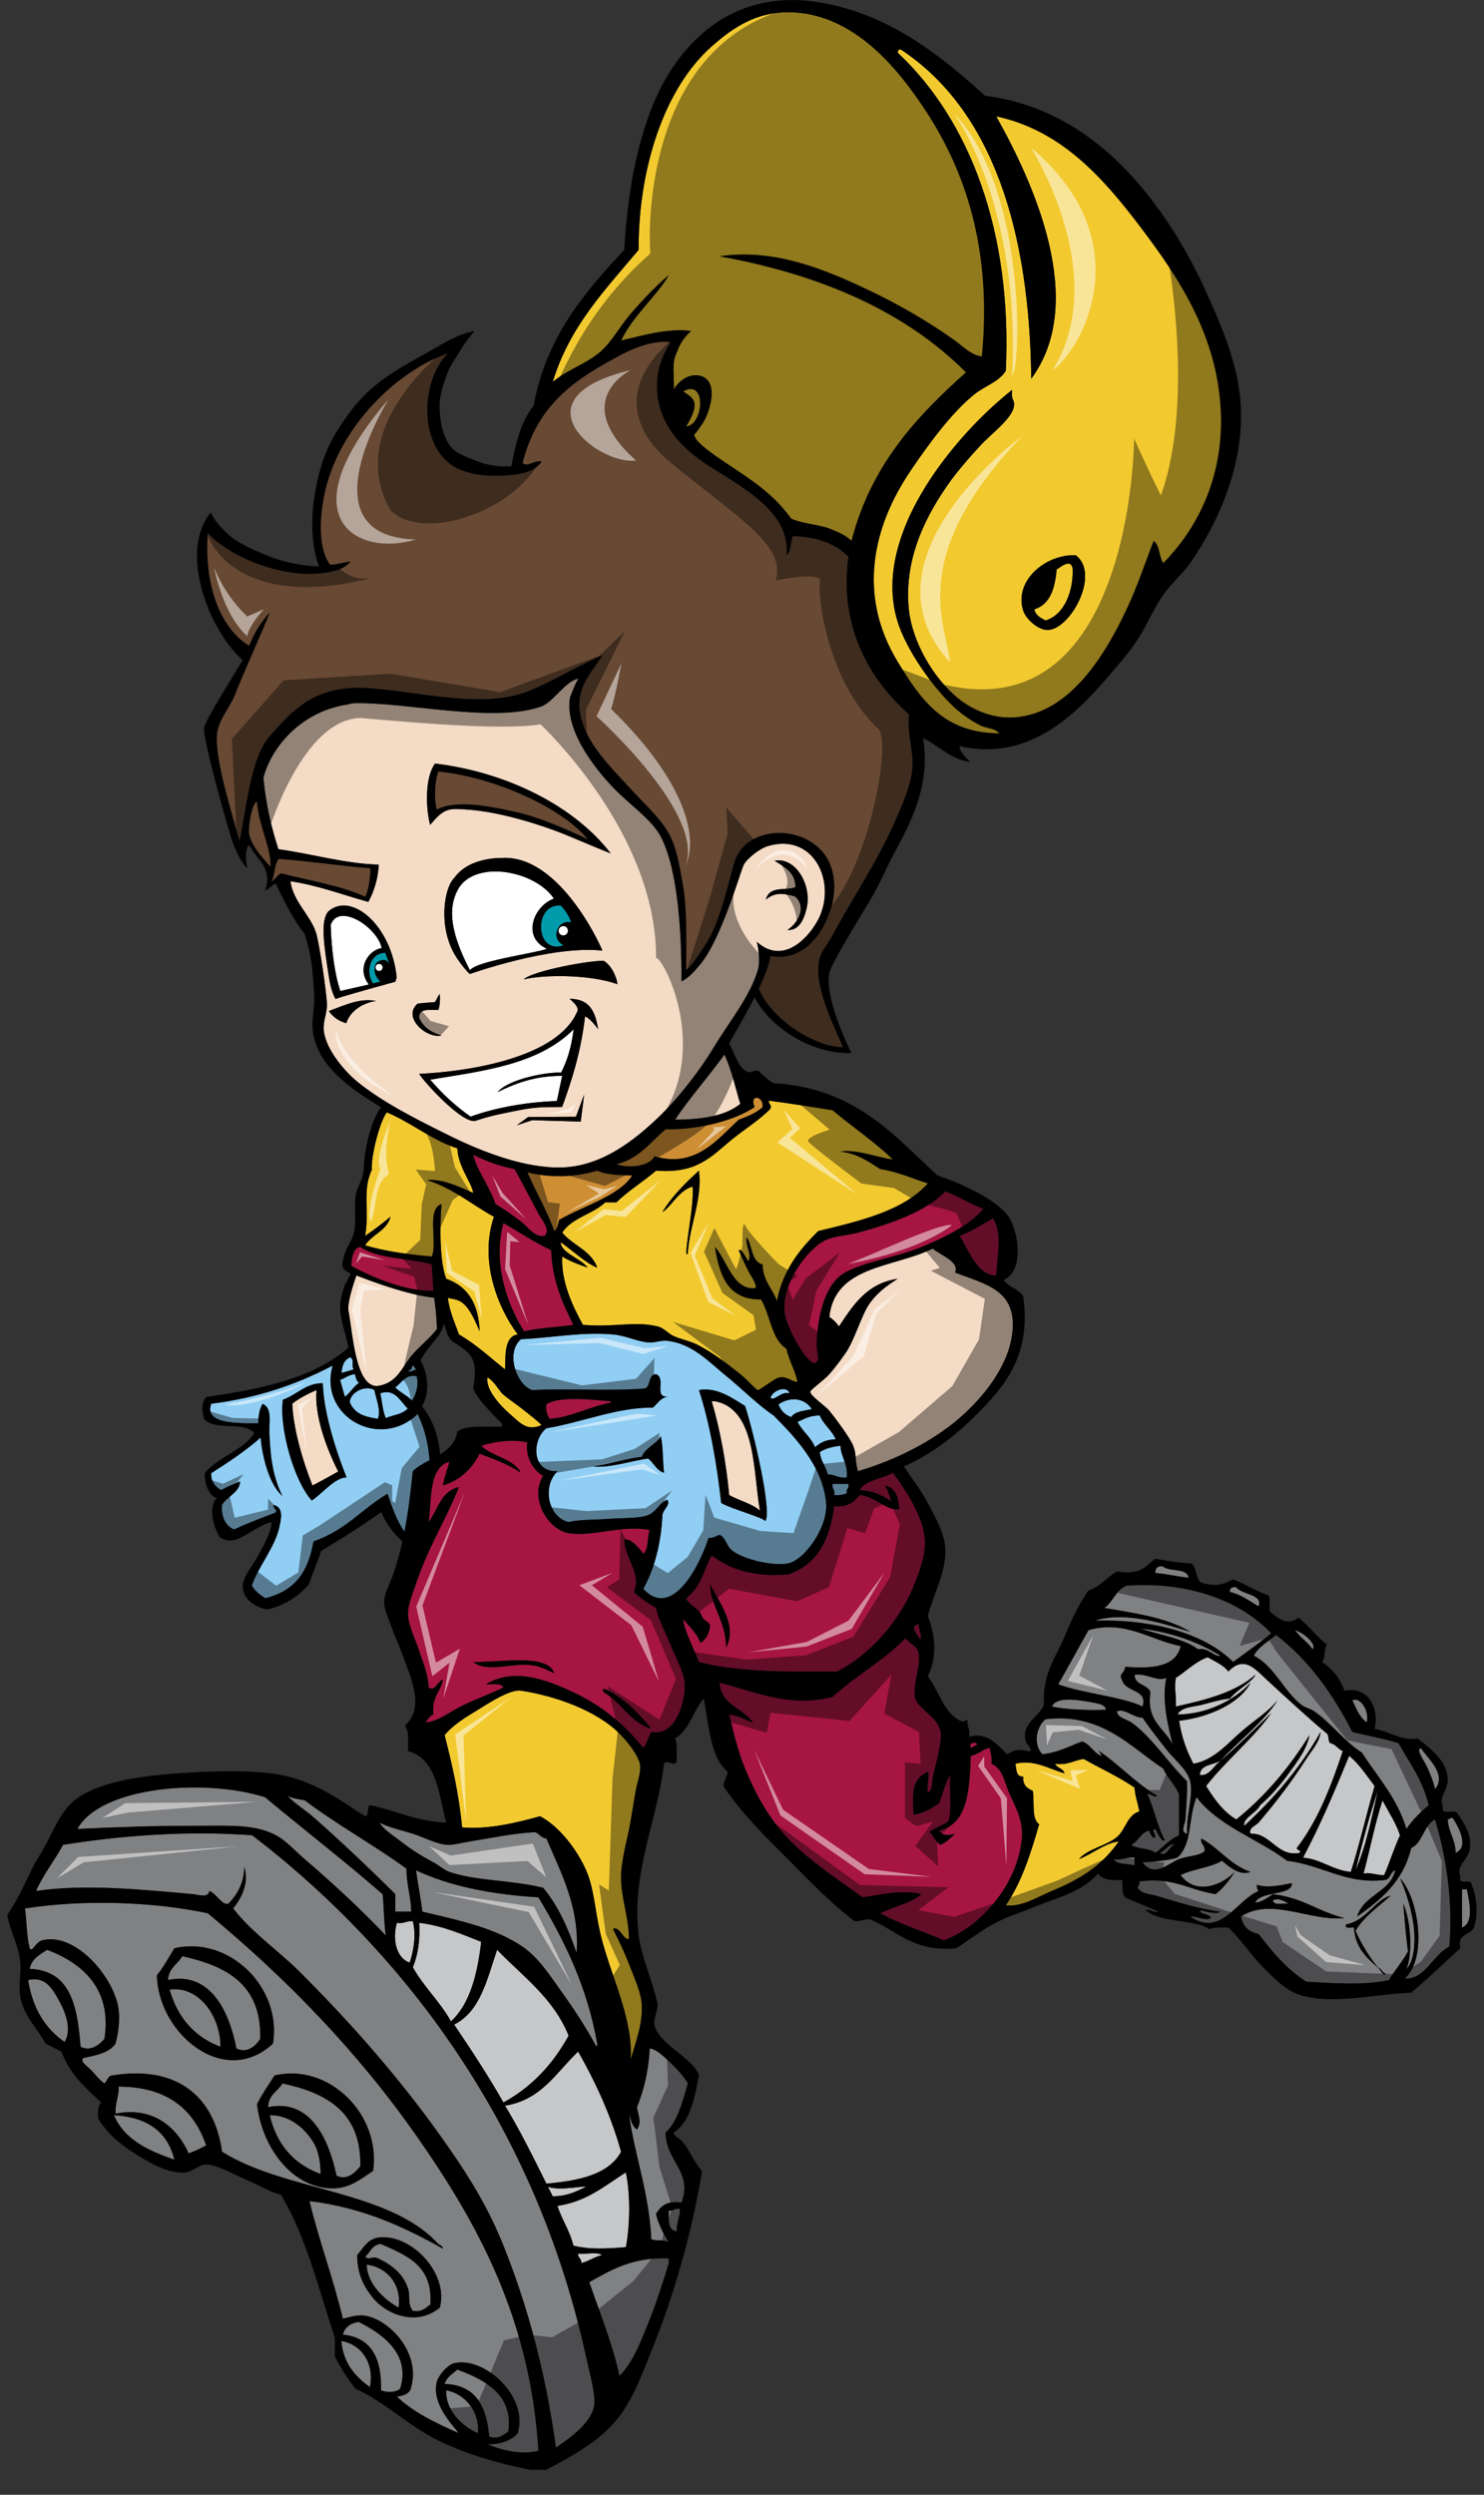 <?xml version="1.0" encoding="utf-8"?>
<!-- Generator: Adobe Illustrator 17.0.0, SVG Export Plug-In . SVG Version: 6.00 Build 0)  -->
<!DOCTYPE svg PUBLIC "-//W3C//DTD SVG 1.1//EN" "http://www.w3.org/Graphics/SVG/1.1/DTD/svg11.dtd">
<svg version="1.1" id="Layer_1" xmlns="http://www.w3.org/2000/svg" xmlns:xlink="http://www.w3.org/1999/xlink" x="0px" y="0px"
	 width="119px" height="200px" viewBox="0 0 119 200" style="enable-background:new 0 0 119 200;" xml:space="preserve">
<rect x="0" y="0" width="119" height="200" fill="#333333" stroke="none"/>
<path id="color9" style="fill:#CE8E34;" d="M53.373,90.532c2.501,0.037,5.409-0.625,7.138-1.784c-0.461-1.081,0.755-0.9,0.638-0.001
	c-0.487,0.491-1.215,0.741-1.912,1.02c-1.664,1.506-3.415,3.911-6.756,2.931c-0.363,0.787-1.978,0.997-3.061,0.639
	C51.237,92.9,52.146,91.558,53.373,90.532z M44.833,97.797c1.938-1.124,4.861-1.937,5.865-3.569
	c-1.046-0.014-2.079-0.046-2.804-0.382c-1.706,0.522-3.838,0.597-5.609,0.127c0.694,1.6,1.554,3.035,2.165,4.717
	C44.705,98.52,44.734,98.125,44.833,97.797z"/>
<path id="color8" style="fill:#009BAA;" d="M45.022,74.084c-0.357,0.289-0.377,0.625-0.409,0.871
	c0.023,0.315,0.197,0.587,0.452,0.745c0.016,0.029,0.106,0.053,0.12,0.086c-2.301,0.793-2.424-3.393-0.21-3.189
	c0.3,0.311,0.652,0.793,0.83,1.346c-0.074-0.019-0.152-0.03-0.231-0.03C45.368,73.912,45.18,73.975,45.022,74.084z M29.91,78.839
	c0.202-0.05,0.41-0.103,0.612-0.159c-0.438-0.306-0.675-1.068-0.3-1.53c0.531-0.331,0.811-0.205,0.999,0.15
	c-0.118-0.359-0.243-0.716-0.326-0.92C29.626,76.416,29.299,77.951,29.91,78.839z"/>
<path id="color7" style="fill:#91CEF4;" d="M67.904,118.45c-0.661,0.068-0.944-0.245-1.529-0.256
	c-0.148-0.657-0.567-1.046-0.638-1.784c0.44-0.283,1.005-0.44,1.657-0.51C67.449,116.866,68.003,117.333,67.904,118.45z
	 M63.316,111.691c-0.244-0.681-1.424-0.189-1.53,0.384C62.164,112.32,62.593,111.524,63.316,111.691z M65.358,116.027
	c0.396-0.367,0.895-0.635,1.656-0.639c-0.313-0.749-0.963-1.162-1.277-1.91c-0.786-0.021-1.249,0.279-1.782,0.511
	C64.339,114.751,65.032,115.204,65.358,116.027z M63.445,113.607c0.295-0.469,1.027-0.503,1.656-0.639
	c-0.566-0.895-1.724-1.04-2.677-0.383C62.607,113.084,62.947,113.424,63.445,113.607z M62.041,113.479
	c1.542,1.567,3.943,3.981,4.206,7.014c0.165,1.904-1.726,4.583-3.059,4.842c-1.236,0.239-3.582-0.338-4.461-1.019
	c-0.505-0.395-0.487-1.012-1.021-1.276c-0.283,0.101-0.497,0.27-0.892,0.256c-0.627,1.994-2.86,6.634-5.227,4.08
	c0.871-1.596,1.403-3.524,1.529-5.865c-0.001-0.474,0.715-0.893,0.383-1.274c-0.691,0.246-0.833,1.024-1.657,1.274
	c-0.754,0.23-2.054,0.177-3.059,0.256c-1.135,0.09-2.232,0.029-3.187,0.255c-1.645-0.39-2.152-2.856-0.889-4.079
	c-2.124,0.102-2.064-2.521-0.892-3.443c2.857-0.469,5.617-1.675,8.541-1.657c0.392-0.328,0.615-0.828,1.275-0.891
	c-1.31,0.17-0.156-1.434-1.021-1.785c-0.663,0.016-0.4,0.959-0.893,1.146c-2.979,0.234-5.861-0.02-9.051,0.128
	c-1.273-0.448-2.144-2.995-0.893-4.08c2.402-0.101,4.854-0.605,7.393-0.381c1.001,0.088,1.903,0.56,2.804,0.636
	c0.534,0.048,1.003-0.183,1.53-0.125c2.01,0.21,3.38,1.72,4.716,2.804C59.494,111.326,60.817,112.671,62.041,113.479z
	 M53.246,118.068c-0.109-0.953-0.065-2.059-0.255-2.932c-0.378,0.682-1.233,0.89-1.53,1.656c-1.423,0.148-2.526,0.616-3.953,0.765
	c1.342,0.148,3.053-0.433,4.462-0.638C52.433,117.265,52.628,117.879,53.246,118.068z M59.746,112.712
	c-0.977-0.602-2.267-1.542-3.695-1.275c0.877,2.736,1.416,5.809,1.783,9.054c0.893,0.502,3.231,1.117,3.545,1.444
	C61.909,121.103,60.42,114.757,59.746,112.712z M28.795,110.854c-0.185-0.104-0.263-0.392-0.333-0.699
	c-0.544,0.076-0.787,0.322-1.192,0.476l0.386,1.348C28.105,111.643,28.322,111.179,28.795,110.854z M33.399,109.799
	c-0.093-0.078-0.185-0.159-0.229-0.331c-0.243,0.073-0.058,0.379-0.419,0.386C32.807,110.126,33.203,109.784,33.399,109.799z
	 M32.701,112.917c-0.632-0.594-1.02-1.626-2.207-1.223c0.161,0.672,0.147,1.248,0.439,1.995
	C31.468,113.439,32.239,113.413,32.701,112.917z M33.415,110.325c-0.901-0.192-1.217,0.56-1.729,0.896
	c0.418,0.426,0.949,0.642,1.368,1.067C33.347,111.732,33.601,111.149,33.415,110.325z M28.076,108.807
	c-0.553,0.243-0.631,0.75-0.701,1.263l0.982-0.282C28.136,109.364,28.462,109.021,28.076,108.807z M28.043,112.398
	c0.424,1.036,1.335,1.186,2.243,1.347c0.296-0.561-0.094-1.497-0.265-2.313C29.285,111.02,28.113,111.59,28.043,112.398z
	 M68.033,118.959h-1.275c-0.062,0.403,0.229,0.451,0.128,0.893c0.438,0.059,0.716-0.049,1.02-0.127
	C67.813,119.334,68.126,119.35,68.033,118.959z M33.491,113.354c0.607,1.257,0.868,2.505,0.954,3.703
	c-0.489,0.256-0.973,0.518-1.346,0.889c-0.19,1.871-0.383,3.398-0.667,4.846c-0.587-0.833-1.018-1.988-1.354-3.043
	c-2.071,1.221-3.312,2.903-5.933,3.822c-0.394,2.014-1.104,3.854-3.865,4.556c-0.403-0.27-0.809-0.524-1.088-1.017
	c0.484-1.464,1.914-3.155,2.22-4.749c0.087-0.456,0.41-1.518-0.492-1.713c0.04,0.411,0.338,0.314,0.176,0.613
	c-1.144,0.432-2.275,0.867-3.327,1.352c-0.719-0.293-1.052-1.077-0.965-1.978c0.407-0.668,1.418-1,1.451-1.875
	c-0.526,0.223-1.07,0.438-1.523,0.701c-0.451-0.268-0.84-0.668-0.787-1.365c1.411-0.898,2.793-1.816,3.953-2.856
	c0.136,1.535,0.689,3.784,1.739,4.675c-0.87-1.76-0.959-3.488-1.036-5.009c-0.046-0.854,0.266-2.039-0.546-2.36
	c-0.263,0.436-0.337,0.979-0.35,1.558c-1.295-0.022-4.417,0.162-3.765-1.571c3.585-0.454,6.671-1.457,9.735-3.058
	C25.521,113.549,30.443,116.284,33.491,113.354z M27.787,118.439c-1.01-2.55-1.853-5.458-1.899-7.545
	c-1.332-0.041-2.072,0.925-3.202,1.316c-0.318,2.152,0.849,6.456,2.318,8.087C25.912,119.666,26.876,118.441,27.787,118.439z"/>
<path id="color6" style="fill:#F4DBC5;" d="M59.363,88.492c-1.187,0.979-3.079,1.254-5.225,1.275
	c0.996-1.553,2.709-3.494,3.953-5.226C58.655,85.718,58.956,87.16,59.363,88.492z M28.581,102.252
	c-0.28,0.785-0.753,2.246-0.632,2.877c0.347,1.793,0.548,5.94,2.246,5.986c1.613-0.165,2.015-1.462,2.764-2.383
	c0.656-0.802,1.56-1.476,2.076-2.192c-0.015-0.856-0.099-1.668-0.218-2.51C32.659,103.823,29.572,102.627,28.581,102.252z
	 M76.575,102.006c0.42-0.828-1.128-1.369-1.785-1.913c-3.053,1.536-7.851,1.326-8.285,5.482c0.31,0.2,0.564,0.456,0.767,0.765
	c1.138-1.709,2.233-3.46,4.715-3.825c-1.011,0.624-1.767,1.259-2.295,2.04c-0.623,0.92-1.166,2.892-1.91,3.952
	c-0.248,0.351-0.709,1.008-1.276,1.656c-0.412,0.473-1.521,1.239-1.529,1.403c-0.015,0.329,1.216,1.146,1.529,1.528
	c0.478,0.585,1.677,2.203,1.912,2.805c0.285,0.73,0.124,1.148,0.381,2.04c2.354-0.682,5.382-1.996,7.777-3.95
	c2.166-1.771,4.241-4.372,4.587-7.013C81.633,103.387,79.043,102.984,76.575,102.006z M57.325,112.332H57.07
	c0.675,2.297,1.143,4.805,1.404,7.52c0.758,0.434,1.845,0.691,2.471,1.255C60.377,118.107,60.694,112.957,57.325,112.332z
	 M25.381,111.437c-0.732,0.314-1.399,0.667-1.943,1.088c0.074,1.955,0.802,4.5,1.617,6.564c0.709-0.363,1.386-0.743,2.066-1.122
	C26.16,116.078,25.197,113.43,25.381,111.437z M65.739,73.451c-0.584,1.335-2.764,4.115-5.053,2.049
	c0.172,0.63,0.268,1.687,0.081,2.285c-0.676,2.184-2.194,3.977-3.572,6.243c-1.244,2.053-2.962,4.163-4.335,5.483
	c-1.901,1.826-4.542,3.973-7.775,4.079c-2.949,0.096-6.39-1.235-9.05-2.55c-2.621-1.296-5.38-2.682-7.394-4.334
	c-1.028-0.842-2.51-2.582-2.677-4.079c-0.082-0.724,0.253-1.37,0.254-2.04c0.003-0.829-0.62-5.06-0.892-5.864
	c-0.472-1.395-1.796-2.417-2.04-4.08c2.286,0.35,4.178,1.09,6.247,1.658c0.417-0.73,0.801-1.882,0.838-2.988
	c-2.693-0.067-5.33-0.862-8.047-1.235c-0.595-1.869-0.977-3.481-1.204-5.719c0.621-2.43,2.976-5.276,6.63-5.864
	c0.161-0.026,0.49-0.125,0.638-0.127c4.133-0.104,11.26,1.63,15.042,0.254c0.941-0.342,1.986-2.131,2.985-2.21
	c-0.21,0.13-0.574,1.223-0.691,1.446c-0.57,2.997,2.738,6.513,3.316,7.139c1.32,1.431,3.207,2.654,3.952,4.079
	c1.404,2.693,1.672,7.914,1.656,11.602c0.612-0.333,0.958-0.711,1.529-1.403c1.646-1.984,3.181-7.331,3.441-7.903
	c0.228-0.499,1.25-1.323,1.914-1.53C65.11,66.723,67.041,70.472,65.739,73.451z M34.488,66.132c0.487-0.562,0.895-1.067,1.545-1.224
	c0.419-0.101,1.146-0.026,1.529,0c2.492,0.169,5.918,1.213,8.169,2.165c0.831,0.351,2.414,1.02,3.242,1.342
	c-2.857-3.729-8.21-6.493-14.086-7.205C34.113,62.228,34.099,64.57,34.488,66.132z M40.328,68.776
	c-1.526,0.006-3.063,0.439-3.885,1.581c-0.872,0.852-1.287,3.936,0.024,6.178c0.076,0.129,0.157,0.257,0.245,0.384
	c0.239,0.345,0.621,0.854,0.958,1.163c-0.01,0.013,6.468-2.321,10.637-1.876C47.921,75.26,44.727,68.6,40.328,68.776z
	 M30.158,80.247c-1.205-0.225-2.168,0.181-3.789,0.808c0.331,0.456,0.739,0.785,1.398,0.974
	C28.098,80.971,29.213,80.363,30.158,80.247z M31.81,78.364c-0.408-4.169-3.625-6.917-5.478-5.302
	c-0.649,0.724-0.375,2.643,0.067,5.398c0.114,0.721,0.317,1.301,0.507,1.624c0.668-0.256,4.793-1.381,4.793-1.381L31.81,78.364z
	 M35.4,83.01c-0.862-0.259-1.458-0.667-1.785-1.402c-0.063-0.784,0.797-0.646,1.529-0.638c0.131-0.335,0.15-0.782,0.127-1.274
	c-0.104,0.066-0.266,0.416-0.383,0.637c-0.54,0.046-0.925,0.064-1.401,0.126C32.222,81.548,34.212,83.297,35.4,83.01z
	 M46.842,87.748l-0.657,1.776l-3.832,0.023l-0.914,0.661l1.249-0.41l3.881,0.116L46.842,87.748z M47.963,82.507
	c-0.295-1.936-1.048-2.396-2.289-2.443c0.502,0.442,0.706,0.709,0.636,0.975c-1.526,3.719-8.569,4.858-12.699,5.048
	c0.449,0.73,3.542,4.093,4.541,3.757c1.262-0.426,2.237-0.592,3.399-0.828c1.682-0.344,2.508-0.243,3.526-0.275
	c0.729-1.994,1.516-4.395,1.837-7.265C47.206,81.606,47.549,81.941,47.963,82.507z M49.514,78.9c-0.101-0.75-0.567-1.56-1.091-1.868
	c-0.98-0.077-5.757,0.798-6.43,1.486C43.606,78.115,47.314,78.11,49.514,78.9z M62.114,69.005c1.177,0.699,1.635,1.114,1.675,2.114
	c-0.797,0.328-2.062-0.165-2.379,1.001c0.707-0.586,1.347-0.535,2.326-0.265c0.943,0.793,0.347,2.067-0.589,2.697
	c1.031,0.076,1.4-1.105,1.555-1.83C65.083,70.932,63.797,68.679,62.114,69.005z"/>
<path id="color5" style="fill:#F2CA30;" d="M67.396,92.316c1.302-0.195,2.859,0.455,4.205,0.639
	c-1.486-1.445-3.246-2.616-4.844-3.953c-1.683-0.271-3.367-0.54-5.097-0.764c-0.054,0.307,0.231,0.277,0.127,0.637
	c-0.907,0.947-2.089,1.642-3.186,2.549c-1.609,1.33-2.745,2.676-5.992,2.422c-1.024,0.888-2.22,1.604-3.188,2.549h-0.892
	c-1.005,0.951-2.682,1.229-3.442,2.423c0.842,1.027,2.317,1.424,2.804,2.804c-0.847-0.303-2.005-1.393-2.932-2.039
	c0.025,0.869,1.605,1.285,2.167,2.039c-0.72-0.256-1.446-0.508-2.039-0.893c-0.116,1.984,0.838,4.005,1.656,5.481
	c2.643,0.222,4.098-0.329,5.991,0.128c0.509,0.122,0.833,0.56,1.277,0.766c0.607,0.284,1.347,0.391,2.038,0.766
	c1.22,0.658,2.062,1.298,3.314,2.294c0.517,0.41,1.264,1.264,1.402,1.273c0.202,0.018,1.37-0.987,1.786-1.02
	c0.643-0.048,0.785,0.285,1.402,0.384c-0.193-0.996-0.68-1.7-0.893-2.679c-1.221-0.772-1.276-2.716-2.039-3.951
	c-2.679,0.045-3.322-1.945-3.695-4.207c0.995,1.086,1.423,3.419,3.185,3.315c0.34-0.106-0.29-0.964-0.51-1.401
	c-0.283-0.567-0.57-1.181-0.765-1.657c0.212-0.164,0.584,0.6,0.765,0.892c0.314-0.489-0.231-1.211-0.127-1.913
	c0.482,0.669,0.349,1.947,1.277,2.169c0.026,1.33,0.795,1.923,1.147,2.932c0.485-2.49,1.818-4.131,3.314-5.609
	c3.384-0.823,6.808-1.607,8.796-3.824c-1.266-0.393-2.386-0.93-3.824-1.148C69.646,93.126,68.766,92.475,67.396,92.316z
	 M55.159,100.348c0.029,0.217-0.142,0.315-0.129,0c0.131-1.698,0.609-3.725,0.511-5.228c-1.109,0.294-1.776,1.708-2.422,2.04
	c0.788-1.295,1.844-2.32,2.932-3.314C56.332,96.087,55.334,98.139,55.159,100.348z M86.007,45.533
	c0.098,1.714-0.596,3.739-2.166,4.207c-0.389-0.208-0.799-0.394-0.895-0.894c1.264-0.393,1.65-1.664,1.785-3.187
	C85.059,45.458,85.829,44.773,86.007,45.533z M97.864,32.399c-0.439-5.798-3.422-10.245-6.374-14.149
	c-3.077-4.07-6.421-7.815-11.601-8.924c2.901,5.184,7.393,14.833,2.806,21.034C82.562,18.597,79.641,8.858,72.242,3.973
	c-0.219-0.047-0.239,0.099-0.256,0.254c5.841,5.459,9.196,14.491,8.669,25.497c-0.558,0.911-1.649,1.183-2.549,1.912
	c-1.77,1.436-3.582,3.875-5.098,6.119c-3.037,4.493-4.267,9.972-1.022,15.298c1.823,2.993,3.669,5.734,8.158,5.735
	c-0.394-0.436-1.014-0.381-1.529-0.637c-0.618-0.308-1.41-0.821-2.04-1.402c-1.904-1.755-3.911-4.73-4.589-6.884
	c-1.423-4.514,1.014-9.205,3.06-12.11c1.816-2.579,4.009-4.83,6.118-6.501c-0.122,0.944,0.27,0.726,0.127,1.402
	c-0.192,0.94-1.858,2.174-2.674,3.06c-1.002,1.084-1.944,2.191-2.551,3.06c-1.568,2.232-3.626,5.776-3.187,10.07
	c0.271,2.636,1.996,5.554,3.952,7.14c0.932,0.755,2.553,1.646,4.462,1.53c4.579-0.278,7.417-5.219,9.051-8.669
	c0.859-1.808,1.487-3.74,2.167-5.482c0.496,0.354,0.42,1.279,0.768,1.784C96.152,42.236,98.283,37.918,97.864,32.399z
	 M83.967,50.503c-0.796-0.024-1.719-0.932-1.911-1.53c-0.781-2.408,1.781-4.56,4.206-4.461
	C88.285,46.015,85.794,50.556,83.967,50.503z M55.03,34.186c1.186-2,0.6-2.242-0.255-2.805
	C56.687,30.299,56.436,34.063,55.03,34.186z M48.148,28.193c-1.151,0.998-2.61,1.413-3.825,2.422
	c1.353-4.468,4.235-7.409,6.884-10.581c-0.02-6.52,2.052-12.951,5.865-16.317c1.763-1.556,3.884-3.056,7.139-2.677
	c4.548,0.533,7.807,4.444,10.065,7.906c3.417,5.223,5.238,11.564,4.463,19.631c-0.847-0.084-1.511-0.806-2.167-1.275
	c-2.267-1.615-4.657-2.982-7.268-4.207c-3.442-1.615-7.356-3.168-11.6-2.549c8.203,1.485,14.924,4.453,19.76,9.306
	c-4.001,3.564-7.641,7.488-9.181,13.512c-0.505-0.477-0.889-0.608-1.528-0.893c-1.011-0.447-2.316-0.443-3.314-0.892
	c-1.433-2.004-3.149-3.071-5.225-4.462c-0.9-0.604-2.563-1.708-2.549-2.294c-0.002,0.085,0.613-0.761,0.764-1.021
	c0.524-0.894,1.283-3.382-0.382-3.696c-0.83-0.157-1.631,0.455-2.015,1.103c0.029-0.969-0.142-1.989,0.104-2.633
	c0.296-0.778,0.513-1.348,1.276-2.04c-1.901-0.246-3.928,0.378-5.608,0.765c0.932-1.987,2.875-3.58,3.82-5.241
	c-1.018,0.859-1.982,1.875-2.926,2.947C49.775,26.051,49.081,27.384,48.148,28.193z M51.459,160.645
	c0.111,1.459-0.461,3.049-0.888,4.465c0.202-3.398-1.662-6.822-2.42-10.07c-0.451-1.919-0.5-3.605-1.149-5.101
	c-0.717-1.65-2.166-3.54-3.697-4.336c-1.805,0.503-4.169,1.085-6.249,0.893c-0.251-2.681-0.807-5.057-1.402-7.393
	c0.646-0.8,1.644-1.413,2.677-2.037c0.664-0.402,2.534-1.669,3.442-1.53c2.717,0.407,6.037,1.575,7.903,3.441
	c0.671,0.672,1.561,1.803,1.656,2.55c0.075,0.582-0.251,1.394-0.381,2.168c-0.127,0.75-0.265,1.59-0.384,2.293
	c-0.252,1.494-0.752,3.055-0.764,4.461c-0.015,1.696,0.588,3.045,0.637,4.97c-0.356,0.264-0.819-1.129-1.276-0.766
	c0.395,0.817,0.875,1.743,1.276,2.806C50.797,158.402,51.385,159.641,51.459,160.645z M90.978,143.307
	c0.045,0.721,0.275,1.253,0.383,1.912c-0.975,0.285-1.081,1.438-1.784,2.04c-0.845,0.721-2.353,0.945-3.06,1.783
	c1.049-0.398,2.21-1.358,3.188-1.403c-1.369,1.921-2.957,2.948-5.354,3.952c-1.253,0.528-2.448,1.31-3.697,1.152
	c1.253-1.806,1.995-4.126,2.678-6.501c-0.638-0.428-0.36-1.765-0.512-2.678c-0.45-0.187-0.821-0.453-0.765-1.149
	c-0.606,0.053-0.523-0.579-0.638-1.019c1.515-0.385,2.74,0.442,3.952,0.764c-0.111-0.398-0.603-0.418-0.765-0.764
	c1.032,0.141,1.499-0.284,2.294-0.385C88.26,141.777,89.719,142.443,90.978,143.307z M40.244,111.693
	c0.481,0.44,1.127,0.855,1.657,1.275c0.598,0.476,1.136,0.88,1.529,1.275c-1.171,0.514-1.696-0.153-2.549-0.894
	c-0.872-0.758-1.97-2.026-1.784-2.932C39.594,110.729,39.881,111.249,40.244,111.693z M35.4,96.523
	c-1.223,0.437-0.298,3.018-0.767,4.207c-1.922-0.159-3.739-0.425-5.353-0.891c0.549-0.896,1.736-1.154,2.039-2.296
	c-0.66,0.529-1.32,1.059-2.039,1.53c0.352-1.932-0.247-3.677,0.537-5.281c-0.021-0.275,0.009-0.654,0.072-1.08
	c0.192-1.282,0.702-2.986,1.13-3.538c1.656,0.691,3.088,1.797,4.667,2.504c0.142,0.064,0.286,0.124,0.43,0.181
	c0.188,0.075,0.376,0.146,0.56,0.202c0.056,1.475,1.098,2.641,1.277,3.57c-1.041-0.448-2.492-1.161-3.7-1.02
	c2.103,0.661,3.569,1.956,5.354,2.932c-1.183,3.497,0.269,7.249,1.912,9.435c-1.151,0.147-0.971,1.936-1.02,2.804
	c-1.207-0.962-2.324-2.012-3.698-2.804c-0.328-0.946-0.748-1.801-0.892-2.933c0.933,0.217,1.469,0.05,2.549,2.677
	c-0.071-2.224-0.974-3.616-2.677-4.207C35.257,101.164,35.263,98.434,35.4,96.523z"/>
<path id="color4" style="fill:#A71543;" d="M62.932,105.318c-0.356-2.339,1.824-5.164,3.189-5.864
	c0.716-0.369,1.742-0.389,2.676-0.637c2.804-0.747,5.484-1.73,7.013-3.315c1.077,0.41,1.967,1.008,3.058,1.404
	c-1.122,1.298-2.949,2.224-4.972,3.059c-2.051,0.848-4.484,1.152-6.118,2.041c-1.559,0.843-2.181,3.286-2.295,5.607
	c-0.037,0.75,0.368,1.463-0.127,1.657C64.729,109.387,63.122,106.543,62.932,105.318z M79.888,102.26
	c0.067-1.729,0.515-3.301-0.255-4.59c-0.877,0.482-1.683,1.036-2.676,1.402C77.706,100.284,78.369,102.24,79.888,102.26z
	 M44.068,113.733c1.508-0.045,3.188-0.958,4.841-1.275c0.147-0.024,0.071-0.128,0-0.127c-1.403-0.119-4.084-0.439-5.097,0.254
	C43.749,113.118,43.883,113.449,44.068,113.733z M42.026,106.722c1.221-0.269,2.646-0.327,3.952-0.511
	c-0.862-1.729-1.684-3.498-1.783-5.99c-1.369-0.63-2.546-1.449-3.824-2.168C39.483,101.232,40.679,104.622,42.026,106.722z
	 M41.772,97.925c0.569,0.438,1.106,1.313,1.912,1.147c0.475-0.523-0.21-1.228-0.51-1.784c-0.325-0.608-1.57-2.974-1.909-3.57
	c-1.247-0.24-2.326-0.646-3.314-1.147c0.239,1.163,1.331,2.578,1.782,3.952C40.41,96.928,41.098,97.405,41.772,97.925z
	 M77.847,140.122c0.191-0.065,0.322-0.189,0.512-0.257C78.308,139.583,77.612,139.695,77.847,140.122z M73.769,131.452
	c0.209-0.175-0.089-0.921-0.126-1.273C72.838,130.503,73.635,130.99,73.769,131.452z M56.05,133.238
	c-0.408-1.08-1.171-2.481-1.276-3.44c0.507,0.598,1.094,1.114,1.403,1.911c0.43-0.295,0.708-0.736,0.765-1.404
	c-0.096-0.293-0.309-0.298-0.511-0.509c-0.17-0.182-0.183-0.413-0.382-0.64c-0.109-0.123-1.015-0.772-1.021-1.019
	c0,0.049,0.529-0.497,0.639-0.64c0.745-0.973,0.881-1.894,1.402-2.805c1.446,1.105,3.351,1.75,6.119,1.529
	c2.297-0.762,3.373-2.744,3.698-5.48c1.094,0.117,1.612-0.341,2.037-0.893c1.265,0.106,2.109,1.276,3.188,1.147
	c-0.068-0.953-0.295-1.745-1.149-1.911c0.314,0.495,0.36,0.863,0.511,1.274c-0.702-0.443-1.419-0.874-2.55-0.894
	c0.508-0.851,1.827-0.893,2.678-1.401c0.847,1.14,1.647,2.375,2.166,3.696c0.729,1.85,0.37,3.168-0.382,5.101
	c-1.249,3.209-3.73,5.858-6.247,7.138C63.167,134.023,59.179,134.062,56.05,133.238z M56.943,126.991
	c-0.029,1.644,1.314,3.02,1.276,5.099C59.19,130.29,57.592,128.372,56.943,126.991z M54.904,134.896
	c0.112,1.414-0.696,4.344-2.677,3.952c-0.278,0.359-0.319,0.956-0.64,1.274c-1.43-1.775-3.259-3.362-5.61-4.462
	c-2.488-1.165-4.89-1.915-7.012-0.637c0.522,0.029,1.229-0.126,1.403,0.254c-1.011,0.503-2.105,0.893-3.187,1.403
	c-1.055,0.494-2.001,1.318-3.061,1.403c0.194-0.231,0.32-0.529,0.638-0.638c-0.174-1.362,0.567-1.815,0.766-2.806
	c-0.439,0.125-0.623,1.007-1.148,0.639c-0.057-1.136-0.476-2.023-0.764-2.932c-0.298-0.939-0.863-1.985-0.893-2.932
	c-0.024-0.773,0.446-1.88,0.764-2.805c0.925-2.689,2.422-5.083,3.314-7.394c-1.426,0.313-1.69,1.792-2.421,2.804
	c0.257-1.91-0.01-4.343,1.656-4.844c-0.149,0.657-0.41,1.203-0.51,1.912c1.389-0.438,2.328-1.327,2.932-2.551
	c1.171,0.443,2.353,0.876,3.315,1.53c-0.615-1.17-2.29-1.278-3.187-2.167c0.948-0.299,2.56-0.566,3.699-0.255
	c-0.175,1.073,0.437,2.216,1.274,2.676c-1.125,1.763,0.365,4.308,2.038,4.59c1.889,0.316,4.299-0.689,6.503-0.256
	c-0.218,0.591-0.065,1.55-0.51,1.912c-0.335-0.475-1.019-1.273-1.529-1.148c0.06,1.571,1.416,2.716,0.767,4.207
	c0.522,0.497,1.14,0.9,1.783,1.275c0.15,0.868,0.72,1.863,1.148,2.934C54.156,132.836,54.836,134.051,54.904,134.896z
	 M44.448,134.13c-0.552-1.584-4.258-0.852-6.5-0.893c1.051,0.889,3.151,0.041,4.718,0.257
	C43.424,133.596,43.922,133.926,44.448,134.13z M52.228,138.592c-1.022-1.273-2.147-2.443-3.699-3.186
	c-0.326-0.007-0.153,0.094-0.127,0.254C49.852,136.462,50.495,138.072,52.228,138.592z M80.908,143.691
	c-0.373-0.856-0.499-1.942-1.403-2.294c0.075-0.544-0.093-0.843-0.128-1.276c-0.612,0.108-0.916,0.528-1.529,0.637
	c-0.109,2.736-0.223,5.472-2.549,5.992c0.264,0.408,0.733,0.416,1.276,0.256c-0.341,0.34-0.688,0.674-1.148,0.892
	c-0.419-0.219-0.539-0.735-0.894-1.019c0.424-0.386,1.1-0.518,1.529-0.895c0.27-1.008,0.063-2.485,0.128-3.696
	c-0.402,0.661-0.589,1.533-0.894,2.293c-0.602,0.376-1.184,0.772-2.039,0.895c-0.062-1.469-0.253-2.833,1.147-3.442
	c0.169,0.216-0.109,1.072,0,1.655c0.416-0.193,0.317-0.775,0.383-1.149c0.136-0.76,0.792-2.856,0.639-3.697
	c-0.227-1.236-1.634-1.681-2.039-2.676c-0.231-1.18,0.509-2.713,0.256-3.697c-0.163-0.632-0.683-0.629-1.023-1.148
	c-1.744,1.782-4.021,3.032-5.863,4.715c-3.487,0.873-6.163-0.409-9.051-1.147c0.115,1.848,1.896,2.021,2.678,3.195
	c-0.634-0.219-1.149-0.551-1.911-0.637c0.351,1.516,0.728,3.008,1.275,4.334c0.938,2.276,2.083,4.264,3.697,5.863
	c1.706,1.693,3.813,3.075,5.735,4.462c1.569-0.252,3.202-0.635,4.717-0.256c-0.883,0.731-2.23,1-3.313,1.53
	c1.562,0.857,3.403,1.44,5.098,2.165c2.885-1.025,5.835-4.352,6.248-8.029C82.104,145.941,81.417,144.861,80.908,143.691z
	 M34.634,101.367c-1.85-0.531-4.332-0.424-5.736-1.401c-0.586,0.051-0.704,0.9-0.724,1.517c1.292,0.737,4.357,2.104,6.572,1.992
	C34.746,102.839,34.634,102.006,34.634,101.367z"/>
<path id="color3" style="fill:#C6C7C9;" d="M104.238,148.536c-1.809,0.377-2.347-1.622-3.954-1.53
	c-0.203-0.465,0.434-0.654,0.64-0.893c1.39-1.628,2.707-3.348,3.823-5.102c0.442-0.69,1.075-1.36,1.149-2.165
	c-1.645,2.901-3.747,5.346-6.119,7.52c-0.129-0.626,0.985-1.026,1.274-1.655c0.818-0.689,1.61-1.608,2.294-2.55
	c0.69-0.947,1.476-1.981,1.656-3.059c-1.614,2.592-3.53,4.882-5.863,6.757c-1.07-0.628-1.763-1.636-2.422-2.676
	c1.574-2.038,3.942-3.961,5.226-5.863c-1.335,1.316-2.828,2.777-4.207,3.951c-0.444,0.379-0.837,1.152-1.529,1.02
	c0.065-0.87,1.094-0.775,1.656-1.147c1.488-1.575,3.591-3.213,4.594-4.849c-0.755,0.927-1.805,1.577-2.805,2.423
	c-1.176,0.991-2.27,2.387-3.952,2.677c-0.528-1.002-0.947-2.113-1.146-3.444c2.539-0.307,4.91-1.459,5.735-3.06
	c-1.299,1.426-3.562,2.553-5.865,2.551c0.327-0.605,1.241-0.599,1.913-0.766c0.756-0.189,1.536-0.437,2.293-0.51
	c0.535-0.698,1.812-1.331,2.04-1.911c-1.577,1.398-3.932,2.017-6.375,2.548c0.041-0.997-0.158-1.444,0-2.295
	c0.855-0.546,1.522-1.28,2.551-1.655c0.581,0.355,1.258,0.61,1.654,1.148c1.251-1.296,2.095-0.256,3.06,0.637
	c1.57,1.448,3.592,3.313,4.844,4.335c0.177,0.163,0.078,0.603,0.256,0.766c0.465,0.089,0.621,0.483,1.019,0.639
	c-0.952,2.868-2.024,5.622-3.695,7.774C103.994,148.354,104.307,148.255,104.238,148.536z M108.189,140.757
	c-1.149,2.804-2.325,5.58-3.698,8.16c1.508,0.149,2.323,0.994,3.826,1.149c0.715-2.219,1.245-4.619,1.911-6.887
	C109.581,142.339,109.004,141.426,108.189,140.757z M110.864,144.327c-0.611,1.853-1,3.927-1.525,5.863
	c0.691-0.097,1.03,0.156,1.656,0.128c0.451-1.034,0.795-2.179,1.273-3.188C111.915,146.083,111.337,145.258,110.864,144.327z
	 M108.7,149.937c0.831-1.888,1.283-4.155,1.783-6.374C109.792,145.59,109.242,147.758,108.7,149.937z M43.94,175.303
	c0.123,0.261,0.26,0.506,0.383,0.766c1.148,0,1.903-0.391,2.677-0.766C46.849,175.211,44.818,175.656,43.94,175.303z
	 M44.704,176.836c0.351,1.137,0.992,1.984,1.275,3.186c1.284,0.339,2.753,0.238,4.208,0.127c0.338-1.754,0.371-4.249,0-5.992
	C48.509,175.201,47.081,176.492,44.704,176.836z M46.363,180.659c-0.034,0.372,0.287,0.392,0.256,0.767
	c0.605-0.159,1.03-0.497,1.655-0.639C47.89,180.493,46.96,180.742,46.363,180.659z M49.805,172.499
	c-0.839-2.986-2.058-5.592-3.443-8.031c-1.752,1.648-2.928,3.873-5.864,4.337c1.206,1.98,2.255,4.118,3.315,6.248
	C46.431,174.821,48.795,174.337,49.805,172.499z M33.615,154.144c0.084,1.443-0.116,2.605-0.51,3.569
	c0.885,1.58,2.181,2.75,3.059,4.335c1.521-1.411,2.111-3.752,2.422-6.375C37.032,155.06,35.54,154.385,33.615,154.144z
	 M33.105,154.016c-0.511-0.041-0.709,0.228-1.276,0.129c-0.398,1.374-0.019,2.849,1.02,3.188
	C33.163,156.421,33.388,155.15,33.105,154.016z M45.596,163.193c-1.203-3.002-3.667-4.744-5.735-6.884
	c-0.799,2.346-1.337,4.952-3.444,5.992c1.373,2.029,2.72,4.079,3.955,6.246C42.648,167.299,44.343,165.469,45.596,163.193z"/>
<path id="color2" style="fill:#808183;" d="M96.076,132.217c-1.194-0.886-3.039-1.122-4.587-1.658
	c2.542,0.308,4.604,1.092,6.375,2.167C97.419,132.911,96.927,132.051,96.076,132.217z M105.257,132.217
	c0.368-0.402-0.733-1.337-1.402-1.529C104.246,131.273,104.866,131.632,105.257,132.217z M109.592,138.079
	c0.232-0.739-0.377-2.047-1.149-1.783C108.746,136.971,109.022,137.672,109.592,138.079z M90.979,134.258
	c0.015,0.877,1.054,0.733,1.275,1.402c-0.357,2.354,1.135,2.86,1.784,4.207c-0.274-1.137-0.934-3.503-0.51-5.356
	C92.743,134.838,91.986,134.124,90.979,134.258z M115.072,143.437c0.976-1.186-0.587-2.466-1.146-3.314
	c-0.392,0.201,0.266,0.984,0.51,1.53C114.695,142.234,114.965,142.885,115.072,143.437z M95.186,147.007v-0.255
	c0-1.487,0.505-2.83,0.255-3.953c-0.202-0.907-1.292-1.758-1.911-2.551c-0.72-0.917-1.384-1.764-1.911-2.549
	c-0.762-0.006-1.434-0.773-2.04-0.51c-0.023,0.5,0.826,0.662,1.149,0.893c1.657,1.186,2.99,3.306,4.461,4.716
	c0.031,1.005-0.066,2.052-0.13,3.059C95.037,146.215,94.603,146.878,95.186,147.007z M100.541,132.727
	c1.683,0.869,2.393,2.844,3.824,3.952c0.301,0.234,0.701,0.289,1.021,0.511c1.385,0.96,2.388,2.396,3.824,3.313
	c1.268,1.964,2.825,3.635,3.571,6.118c0.487-0.741,1.127-1.334,1.783-1.91c-0.471-1.995-1.536-3.395-2.424-4.974
	c-1.162-0.367-2.479-0.579-3.697-0.893c-1.57-3.061-3.492-5.77-6.118-7.775C101.712,131.604,100.939,131.979,100.541,132.727z
	 M99.136,127.245c-0.331-0.036-0.548,0.046-0.508,0.382c0.933,0.215,1.565,0.73,2.295,1.148
	C101.304,127.796,99.564,127.842,99.136,127.245z M94.167,147.896c-0.303-0.211-0.754,0.519-1.148,0.64
	C93.511,148.937,93.751,147.997,94.167,147.896z M92.763,143.946c-0.071,0.265-0.48-0.184-0.764-0.129
	c0.548,1.151,0.799,2.602,1.402,3.698c-0.264,0.212-0.576-0.609-0.767-0.895c-0.373,0.108,0.077,0.41,0,0.64
	c-0.145,0.297-0.426-0.327-0.508-0.512c-0.67,0.185-0.841,0.859-1.404,1.148c0.476,0.375,1.478,0.223,1.91,0.64
	c0.674-0.434,1.125-1.086,1.913-1.403v-3.315c-0.343-0.762-0.926-1.282-1.276-2.038c-2.651-1.743-4.925-4.485-9.433-3.954
	c-0.738,0.616-1.019,2.001-0.251,2.806c1.273-0.13,2.158-0.648,3.186-1.021c0.671,0.221,0.886,0.899,1.529,1.147
	c0.181,0.273-0.029-0.203-0.233-0.417C89.496,141.242,91.079,142.961,92.763,143.946z M89.96,134.639
	c-0.279-0.483,0.255-0.482,0.255-1.021c2.215,0.178,4.083,0.004,4.461-1.656c-2.401-0.457-4.467-2.132-7.394-1.274
	c-0.812,1.439-1.601,2.904-2.423,4.336c2.016,0.746,5.198,1.005,6.758,1.784C92.065,135.379,90.224,135.711,89.96,134.639z
	 M93.276,125.587c-0.481-0.095-0.623,0.146-0.641,0.511c0.939,0.082,1.754,0.286,2.679,0.384
	C95.175,125.643,93.8,126.043,93.276,125.587z M87.793,129.921c4.472-0.119,8.71,0.939,11.091,3.314
	c1.026-0.757,2.068-1.5,3.059-2.293c-2.457-2.601-6.614-4.178-11.604-3.823c-0.859,0.329-1.075,1.302-1.782,1.784
	c2.509,0.424,5.071,0.795,6.885,1.91C93.76,130.309,90.381,129.102,87.793,129.921z M88.684,137.064
	c-0.016-0.462-0.887-0.548-1.402-0.64c-1.045-0.184-2.592-0.396-2.932,0.384C85.537,137.066,87.603,137.122,88.684,137.064z
	 M30.554,179.895c-0.723,0.041-0.856,0.675-1.275,1.021c0.341,0.304,0.578-0.079,1.021,0.128c1.068,0.488,2.018,1.211,2.422,2.422
	c0.192,0.575-0.064,1.246,0.382,1.783c0.761,0.122,1.039-0.237,1.403-0.511C34.728,181.586,32.574,180.808,30.554,179.895z
	 M22.65,167.02c-0.375,0.645-1.137,0.9-1.146,1.91c3.398-0.727,4.864,2.59,5.483,5.484c0.854,0.436,1.542-0.299,1.912-0.765
	C28.962,169.295,26.178,167.785,22.65,167.02z M33.487,171.353c4.725,6.768,9.04,14.469,9.689,25.115
	c-1.417,0.381-3.049-0.087-4.08-0.511c1.092-0.016,1.912-0.3,2.421-0.895c0.907-3.001-2.764-6.197-5.099-5.608
	c-0.565,0.144-1.287,1.015-1.402,1.529c-0.368,1.656,1.058,3.203,1.784,4.08c-1.83-0.803-3.618-1.651-4.971-2.932
	c0.553-0.085,1.048-0.228,1.146-0.766c0.789-2.927-1.973-5.556-3.823-5.736c-0.646-0.063-1.212,0.165-1.657,0.256
	c-0.781-3.257-1.893-6.183-2.678-9.434c4.31,0.534,7.605,2.083,10.708,3.823c0.001-0.127-0.104-0.151-0.126-0.254
	c-0.129,0-0.152-0.105-0.255-0.128c-3.921-4.321-12.274-4.211-17.337-7.394c-0.6-4.296-3.466-6.974-8.796-6.118
	c-0.395,0.031-0.393,0.457-0.638,0.636c-0.328-0.197-0.646-0.616-1.021-1.019c-0.281-0.3-1.057-0.795-0.637-1.02
	c1.014-0.219,2.057-0.408,2.549-1.147c0.203-0.773,0.356-1.775,0.254-2.679c-0.287-2.538-3.416-6.274-6.119-5.607
	c-0.568,0.14-0.806,1.037-1.019,0.638c-0.248-0.939-0.229-2.147-0.379-3.186c4.679-0.742,10.315-0.54,14.659,0.383
	C23.032,158.657,28.733,164.542,33.487,171.353z M21.886,163.833c0.748-4.435-3.455-8.673-7.902-7.648
	c-0.455,0.735-0.867,1.514-1.402,2.166C12.677,163.01,17.968,167.45,21.886,163.833z M22.016,166.382
	c-0.48,0.756-0.991,1.475-1.404,2.295c0.355,3.285,2.665,6.689,5.991,6.756c1.392,0.028,2.294-0.719,3.314-1.402
	C30.564,169.508,26.371,165.357,22.016,166.382z M31.19,179.385c-1.52-0.21-1.825,0.518-2.548,1.402
	c-0.005,1.458,0.5,2.486,1.276,3.442c1.031,1.269,3.452,2.326,5.355,0.764C35.925,182.482,33.526,179.706,31.19,179.385z
	 M53.629,177.217c-0.022,0.786-0.066,1.594,0.638,1.657c-0.045-0.725,0.266-1.094,0.255-1.785
	C54.08,176.988,54.032,177.28,53.629,177.217z M20.227,147.131c-5.238-0.398-10.643,0.034-15.171,0.765
	c-0.685,1.27-1.571,2.339-2.165,3.699c3.969-0.6,8.854-0.074,12.622,0.255c0.32,0.026,1.189,0.353,1.274-0.255
	c0.583,0.212,1.003,1.164,1.529,1.02c0.682-0.721,1.233-1.572,1.274-2.932c0.428,1.319-0.304,2.582-0.891,3.315
	c1.521,1.96,3.611,3.356,5.352,5.098c4.341,4.34,8.344,8.893,11.984,14.15c1.632,2.357,3.104,4.713,4.336,7.775
	c1.906,4.752,3.39,10.157,4.205,16.19c0.962-0.639,2.805-1.906,3.059-3.314c0.161-0.888-0.34-2.592-0.637-3.952
	C42.995,170.596,32.589,156.607,20.227,147.131z M49.677,190.475c1.075-1.114,1.667-2.654,2.294-4.207
	c0.617-1.523,1.164-3.205,1.657-4.842v-0.383c-2.873-0.11-4.606,0.913-6.374,1.91C48.1,185.424,49.079,187.756,49.677,190.475z
	 M53.756,165.361c-0.5-0.475-1.103-1.087-1.657-1.148c-0.089,1.822-0.475,3.35-1.02,4.716c0.099,0.741,0.408,1.154,0,1.786
	c-0.397-0.242-0.495-0.783-0.639-1.277c0.366,3.078,1.627,6.361,1.785,10.072c0.384,0.168,1.09,0.013,1.402,0.256
	c-0.238-0.36-0.86-1.436-1.021-2.296c0.372-0.605,0.875-1.078,2.039-0.891c0.944-2.482-1.266-3.309-1.272-5.608
	c0.983-0.93,1.352-2.472,1.785-3.952C54.844,166.451,54.276,165.855,53.756,165.361z M21.631,169.57
	c0.556,2.374,1.938,3.922,4.078,4.715c-0.002-0.86-0.147-1.787-0.508-2.421C24.561,170.747,23.322,169.547,21.631,169.57z
	 M35.782,191.622c-0.07,1.568,1.209,2.864,2.549,3.442C38.471,193.428,37.394,191.928,35.782,191.622z M28.771,186.142
	c-0.676,0.09-1.113,0.417-1.277,1.019c2.285,0.225,3.124,1.892,3.061,4.462c0.451,0.209,1.219,0.169,1.53-0.126
	C32.969,188.669,30.608,187.076,28.771,186.142z M39.225,195.318c0.673,0.261,1.096-0.071,1.529-0.384
	c0.44-2.969-1.922-4.181-4.081-4.971c-0.377,0.345-0.856,0.589-1.021,1.149C38.168,191.189,39.022,192.928,39.225,195.318z
	 M13.599,159.497c0.642,2.25,1.99,3.791,4.08,4.588C17.692,161.691,15.983,159.171,13.599,159.497z M14.62,156.82
	c-0.374,0.646-1.097,0.941-1.148,1.911c3.395-0.722,4.92,2.534,5.483,5.482c0.872,0.453,1.594-0.249,1.913-0.764
	C20.976,159.047,18.127,157.605,14.62,156.82z M89.323,149.044c0.235,0.487,1.134,0.312,1.656,0.511v-0.636
	C90.31,148.844,90.014,149.143,89.323,149.044z M116.474,145.732c-0.204-0.038-0.219,0.118-0.381,0.125
	c0.056,1.049,0.614,1.595,0.636,2.679C117.895,148.055,116.855,146.262,116.474,145.732z M115.073,145.857
	c0.864,2.877,1.472,6.544,1.147,10.199c-1.321,0.639-1.932,2.647-3.569,2.551c1.834-1.631,1.102-6.453-0.381-8.031
	c0.556,1.25,1.245,3.392,1.146,5.227c-0.037,0.7-0.167,1.569-0.636,2.038c0.494-1.131,0.385-3.818-0.256-5.227
	c0.12,1.281,0.212,2.593,0.381,3.824c-0.443,0.83-1.054,1.492-1.528,2.295c-1.857,0.437-4.577,0.259-6.629,0.129
	c-1.56-0.992-2.719-2.383-3.825-3.825c-0.791-0.147-1.272-0.601-1.403-1.403c2.45-1.575,5.615,0.442,8.285,0.127
	c-0.295-0.067-0.572-0.153-0.845-0.249c-0.103-0.035-0.202-0.073-0.304-0.112c-0.167-0.063-0.334-0.128-0.499-0.196
	c-0.128-0.056-0.258-0.11-0.386-0.166c-0.175-0.079-0.352-0.157-0.527-0.235c-0.249-0.111-0.501-0.22-0.756-0.323
	c-0.035-0.015-0.067-0.028-0.103-0.043c-0.306-0.12-0.625-0.227-0.956-0.318c-0.078-0.023-0.16-0.042-0.241-0.064
	c-0.352-0.089-0.717-0.162-1.119-0.2c-0.355,0.243-1.117,0.748-1.403,0.639c0.473-0.931,2.982-0.502,2.931-1.53
	c-0.799,0.151-1.953,0.427-2.804,0.128c-0.01,0.223,0.027,0.397,0.128,0.509c-1.773,0.719-3.014,3.746-5.482,2.041
	c0.668-0.032,1.138,0.378,1.656,0.127c-0.021-0.369-1.12-0.316-0.767-0.639c0.354,0.121,1.261,0.35,1.529,0.129
	c-1.825-0.252-3.63-0.831-5.099-1.275c-0.519-0.163-1.2-0.128-1.525-0.648c0.04-0.173,0.183-0.244,0.128-0.511
	c2.725-0.367,3.877,0.664,6.118,1.02c0.621-0.486,1.105-1.105,1.529-1.782c-1.033,1.101-3.153,1.885-4.334,0.254
	c0.992-0.497,2.394-0.583,3.314-1.15c0.535,0.444,1.391,1.244,2.294,0.896c-1.651-0.562-2.514-1.905-3.951-2.679
	c-0.082,0.508,0.338,0.513,0.256,1.023c-0.462,0.407-1.28,0.336-2.04,0.637c-0.915,0.362-1.989,1.512-2.932,0.256
	c0.779-0.053,1.902-0.118,2.803-0.384c1.215-1.107,0.838-3.127,1.528-4.843c1.783,2.338,4.916,3.328,7.268,5.099
	c2.793,0.326,4.771,1.945,7.905,1.528c0.401-0.107,0.362-0.657,0.765-0.765c-0.053,0.226-0.134,0.427-0.233,0.607
	c-0.002,0-0.002,0.002-0.004,0.004c-0.099,0.178-0.217,0.334-0.348,0.479c-0.002,0.004-0.004,0.007-0.006,0.01
	c-0.126,0.138-0.264,0.261-0.406,0.38c-0.038,0.03-0.075,0.061-0.114,0.092c-0.326,0.261-0.672,0.499-0.989,0.768
	c-0.084,0.07-0.164,0.143-0.242,0.218c-0.055,0.054-0.107,0.109-0.159,0.17c-0.074,0.081-0.141,0.17-0.204,0.261
	c-0.041,0.06-0.084,0.113-0.119,0.175c-0.093,0.163-0.177,0.338-0.233,0.538c1.929-1.345,3.704-2.841,4.335-5.482
	C114.108,147.696,114.15,146.338,115.073,145.857z M111.504,151.978c-1.182,0.265-1.966,2.028-3.571,2.293
	c-0.132,0.429,0.397,0.2,0.638,0.256c0.104,1.681,1.093,2.476,2.038,3.314c0.087,0.143,0.426,0.66,0.513,0.383
	c-0.299-0.087-0.342-0.423-0.639-0.511c-0.7-0.872-1.306-1.84-1.783-2.932C109.402,153.613,110.529,152.872,111.504,151.978z
	 M103.344,152.611c-0.314-0.175-0.907-0.528-1.274-0.254C102.134,152.801,102.903,152.547,103.344,152.611z M117.623,151.465h-0.383
	v3.061C118.217,154.144,117.823,152.398,117.623,151.465z M27.368,187.669c0.171,1.83,1.14,2.858,2.295,3.698
	C30.044,189.499,29.016,187.937,27.368,187.669z M29.407,181.551c0.018,1.479,1.323,2.75,2.551,3.442
	C32.234,183.228,31.107,181.762,29.407,181.551z M31.83,147.387c0.955,0.738,1.688,1.249,2.932,1.913
	c0.417,0.222,0.876,0.63,1.277,0.766c2.242,0.754,4.946,0.631,7.52,1.274c1.197,1.434,2.012,3.257,2.676,5.227
	c0.275-3.631-1.291-6.527-2.42-9.18c-0.418-0.048-0.564-0.372-0.894-0.51c-1.864,0.104-3.457,0.463-5.354,0.765
	c-0.525,0.085-1.215,0.275-1.656,0.255c-0.892-0.04-1.916-0.611-2.807-0.892c-0.91-0.285-1.856-0.48-2.677-0.892
	C30.725,146.609,31.286,146.967,31.83,147.387z M8.373,163.45c0.637-4.049-1.813-6.083-4.587-7.141
	c-0.594,0.388-1.254,0.702-1.403,1.529c3.321,0.123,3.827,3.057,4.079,6.249C7.309,164.49,7.983,163.898,8.373,163.45z
	 M2.253,158.732c0.364,2.274,1.374,3.896,2.934,4.97c0.542-0.932,0.165-2.158-0.383-3.184C4.204,159.394,3.643,158.42,2.253,158.732
	z M22.141,147.133c0.813,0.434,1.512,1.244,2.295,1.911c2.148,1.832,4.651,4.153,6.501,6.12c-0.151-1.036-0.147-2.233-0.255-3.314
	c-3.068-2.668-6.306-5.167-9.434-7.775c-4.865-1.538-13.177-0.854-15.042,2.549c3.035-0.148,6.078-0.255,9.562-0.255
	C18.538,146.368,20.472,146.238,22.141,147.133z M9.138,169.57c0.835,1.969,2.768,2.841,4.845,3.567
	C13.436,170.881,11.795,169.717,9.138,169.57z M9.521,167.273c0.019,0.825-0.302,1.314-0.254,2.166
	c3.107-0.594,4.949,1.17,5.864,3.188c0.502-0.179,0.956-0.404,1.403-0.638C15.533,169.081,13.413,167.293,9.521,167.273z
	 M31.703,151.848v1.403h1.273c-0.022-1.253-0.385-2.166-0.382-3.445c-2.63-1.911-5.566-3.524-8.157-5.478
	c-0.503-0.093-1.033-0.159-1.403-0.382c0.597,0.654,1.43,1.133,2.166,1.784C27.332,147.607,29.633,149.799,31.703,151.848z
	 M33.36,149.937c0.15,1.122,0.368,2.181,0.51,3.316c3.113,0.732,5.849,1.319,8.031,2.804c1.321,0.898,2.245,2.388,3.187,3.697
	c0.974,1.356,1.895,2.77,2.676,4.208c0.068,0.195,0.133,0.006,0.129-0.13c-0.833-4.649-2.66-8.304-4.718-11.73
	C39.408,151.878,36.078,151.212,33.36,149.937z"/>
<path id="color1" style="fill:#684933;" d="M47.128,67.296c-1.066-0.543-3.682-1.715-5.482-2.133
	c-2.412-0.56-5.098-1.07-6.629-0.254c-0.229-0.915-0.158-2.274,0.128-3.059C39.784,62.297,45.278,64.902,47.128,67.296z
	 M72.879,57.257c-3.037-2.687-5.641-6.919-4.844-12.62c-0.995-1.043-2.47-1.609-4.461-1.657c-0.203,0.475-0.126,1.233-0.511,1.529
	c0.394-3.538-3.801-5.572-6.373-7.267c-1.958-1.288-4.378-3.441-3.953-7.139c0.113-0.974,0.53-1.821,1.021-2.677
	c-1.918-0.205-3.787,0.896-5.354,1.784c-3.183,1.803-5.49,3.921-6.501,7.904c0.418,0.37,0.937-0.247,1.529-0.127
	c-0.69,1.084-2.425,1.124-3.699,1.148c-1.322,0.025-2.703-0.27-3.569-0.893c-2.592-1.866-2.392-6.737-0.253-8.923
	c-4.07,1.421-8.593,5.785-9.818,10.962c-0.447,1.89-0.669,4.604,0.382,5.993c0.585-0.016,1.027-0.207,1.656-0.255
	c-0.517,0.508-0.891,0.642-1.401,0.765c-3.661,0.877-8.258-1.095-10.072-3.061c-0.286,3.912,0.829,7.491,3.315,9.051
	c0.426-1.018,0.835-1.762,1.656-2.677c-0.371,0.985-2.227,5.161-2.804,6.628c-0.412,1.038-1.404,2.077-1.441,3.341
	c-0.063,2.167,1.22,6.112,1.822,8.373c0.546-2.529,0.9-6.704,2.4-8.402c1.778-2.012,3.594-4.165,7.899-3.877
	c3.984,0.268,8.477,1.513,12.069,0.512c1.904-0.53,4.848-2.375,6.729-3.146c-0.689,1.188-2.087,2.418-1.817,4.473
	c0.333,2.537,2.696,4.696,4.209,6.374c1.053,1.17,2.527,2.414,3.185,3.952c0.47,1.092,0.663,2.436,0.894,3.698
	c0.306,1.661,0.265,4.469,0.248,6.731c0.371-0.17,1.262-1.601,1.537-2.014c1.07-1.605,1.674-4.232,2.293-6.501
	c0.972-3.551,6.993-3.214,7.903,0.639c0.377,1.607-0.06,3.046-0.638,4.206c-0.758,1.522-2.215,2.928-4.335,2.55
	c-0.133,0.886-0.623,1.911-0.932,2.623c0.981,2.479,4.565,4.707,6.748,4.691c-0.751-1.78-2.461-5.077-1.858-7.189
	c0.155-0.546,0.671-1.133,1.021-1.785c1.582-2.953,3.526-5.793,4.971-9.05c0.552-1.244,1.215-2.732,1.402-4.08
	C73.337,60.378,72.738,59.021,72.879,57.257z M21.749,70.69c0.413-0.253,0.514-0.629,0.827-0.667
	c2.238,0.567,4.801,0.99,6.725,1.872c0.231-0.488,0.412-1.543,0.398-2.281c-2.341-0.208-4.68-0.541-7.313-0.762
	C21.994,69.099,22.033,70.336,21.749,70.69z M19.974,66.821c0.174,1.111,1.416,2.289,1.724,2.684
	c0.042-1.615-0.975-3.35-1.086-5.234C20.196,64.337,19.895,66.311,19.974,66.821z"/>
<path id="fill" style="fill:#FFFFFF;" d="M30.687,77.554c0,0.158-0.128,0.288-0.287,0.288s-0.287-0.128-0.287-0.288
	c0-0.159,0.128-0.287,0.287-0.287C30.559,77.268,30.687,77.396,30.687,77.554z M43.862,76.068c-2.106-0.982-1.004-3.485,0.555-4.028
	c-1.546-2.293-6.381-3.142-7.698-0.73c-0.815,1.49-0.623,3.416,0.967,6.481C38.134,77.052,42.853,76.43,43.862,76.068z
	 M45.168,74.995c0.208,0,0.378-0.17,0.378-0.379c0-0.21-0.171-0.379-0.378-0.379c-0.211,0-0.378,0.169-0.378,0.379
	C44.79,74.825,44.957,74.995,45.168,74.995z M30.606,76.003c-0.327-1.645-3.412-3.68-4.084-1.873c0.037,1.79,0.299,3.955,0.77,5.315
	c0.348-0.082,1.846-0.416,2.286-0.518C28.554,77.629,29.552,76.161,30.606,76.003z M44.996,85.993
	c0.443-0.91,0.795-1.847,1.006-3.478c-2.854,2.847-7.252,3.33-11.503,4.037c0.973,1.14,1.934,2.039,3.236,2.966
	c2.085-0.758,4.581-1.172,6.921-1.255c0.142-0.673,0.282-1.343,0.424-2.016c-2.241-0.012-3.772,0.63-5.181,1.297
	C40.873,86.427,44.131,85.904,44.996,85.993z"/>
<path id="outline" d="M13.983,156.185c-0.455,0.735-0.867,1.514-1.402,2.166c0.096,4.659,5.387,9.1,9.305,5.482
	C22.634,159.398,18.431,155.16,13.983,156.185z M13.599,159.497c2.384-0.327,4.093,2.194,4.08,4.588
	C15.589,163.288,14.241,161.747,13.599,159.497z M18.955,164.214c-0.563-2.948-2.088-6.204-5.483-5.482
	c0.051-0.97,0.774-1.266,1.148-1.911c3.507,0.784,6.356,2.227,6.248,6.63C20.549,163.965,19.826,164.667,18.955,164.214z
	 M118.002,151.09c0.043-0.554-1.131,0.111-0.892-0.637c-0.414-0.922,0.65-1.311,0.764-2.294c0.132-1.142-0.429-1.931-1.021-2.805
	c-0.181-0.371-1.348,0.243-1.148-0.511c-0.373-0.846,0.446-1.312,0.384-2.295c-0.095-1.473-1.511-2.47-2.423-3.187
	c-1.196,0.26-2.272-0.583-3.442-0.765c0.358-1.303-0.251-3.476-2.421-3.06c-0.346-1.016-0.972-1.748-1.785-2.296
	c0.271-0.323,0.148-1.042,0.382-1.401c-0.839-0.648-1.453-1.52-2.294-2.168c-0.777,0.701-1.567,0.091-2.168-0.382
	c-0.339-0.213,0.071-1.174-0.255-1.403c-1.003-0.355-1.817-0.903-2.804-1.275c-0.799,0.441-1.527,0.608-2.551,0.256
	c-0.467-0.297-0.344-1.187-0.766-1.528c-1.039-0.068-2.009-0.2-2.932-0.383c-0.77,0.61-1.156,1.335-3.059,1.019
	c-0.825,0.452-1.32,1.229-2.296,1.528c-0.754,1.103-1.351,2.33-1.911,3.7c-0.696,1.696-1.783,2.918-1.656,5.48
	c-0.408,1.007-1.948,1.52-1.402,3.059c0.103,0.113,0.634,0.713,0.127,0.639c-0.715-0.179-1.183-0.087-1.658,0.255
	c-0.787-0.699-1.537-1.827-3.059-1.403c0.101-0.609-0.198-0.821-0.128-1.403c-0.406,0.446-1.036-0.156-1.274-0.384
	c-0.762-0.721-1.293-2.306-1.912-3.06c0.775-1.555,0.601-3.265,0-4.843c0.468-1.788,1.529-3.658,1.402-5.48
	c-0.08-1.172-0.867-2.563-1.402-3.569c-0.598-1.131-1.364-2.051-1.912-2.935c2.066-0.896,4.048-2.388,5.737-4.079
	c2.281-2.279,4.497-4.755,3.825-9.562c-0.456-0.648-1.093-0.678-1.573-1.302c1.561-0.701,1.273-3.394,0.554-4.817
	c-0.769-1.526-4.041-2.97-5.863-3.569c-3.552-3.29-6.658-7.025-13.13-7.394c-0.501-0.266-0.852-0.681-1.277-1.021
	c-0.561,0.017-0.507,0.301-1.019,0c-0.568-0.332-0.921-1.575-1.275-2.166c0.676-1.235,1.405-2.418,2.036-3.696
	c1.396,2.635,4.817,4.587,7.776,4.462c-0.324-0.641-2.141-4.399-1.783-6.374c0.156-0.878,3.027-5.397,3.569-6.374
	c0.538-0.969,0.993-2.052,1.529-3.059c1.336-2.513,3.069-5.545,2.421-9.434c1.117,0.499,2.301,1.779,3.789,1.904
	c-0.498-0.459-0.856-0.84-0.855-1.266c5.394,1.266,9.19-2.41,11.727-5.355c0.918-1.066,1.807-2.052,2.55-3.187
	c0.742-1.135,1.24-2.42,2.04-3.568c0.667-0.962,1.547-1.661,2.165-2.55c2.186-3.143,4.673-8.249,3.953-13.768
	c-0.377-2.889-1.634-5.718-2.806-8.286c-1.161-2.547-2.587-4.917-4.08-6.884c-3.132-4.127-7.404-7.755-13.513-8.541
	c-3.488-3.162-7.728-6.642-13.511-7.52c-6.791-1.029-11.098,3.306-13.13,8.286c-1.36,3.335-2.038,7.288-2.294,11.601
	c-3.181,3.405-6.241,6.931-7.267,12.493c-0.988,1.22-1.435,2.983-1.782,4.844c-1.018,0.077-1.901-0.092-2.677-0.382
	c-0.65-0.244-1.633-0.616-2.04-1.021c-0.84-0.833-1.113-2.697-1.019-3.824c0.068-0.83,0.6-2.416,1.019-3.059
	c0.637-0.977,1.052-1.782,1.785-2.55c-1.317,0.209-2.521,1.002-3.699,1.657c-2.371,1.321-4.415,2.4-6.118,4.589
	c-0.796,1.022-1.62,2.306-2.04,3.315c-1.049,2.522-1.689,6.403-0.637,9.306c-1.508-0.049-2.956-0.372-4.208-0.893
	c-1.09-0.454-2.477-1.062-3.188-1.785c-0.507-0.515-0.948-0.911-1.276-1.656c-2.586,3.128-0.202,9.372,2.551,11.855
	c-0.774,1.28-3.06,4.935-3.101,5.432c-0.069,0.847,1.568,6.825,2.184,8.801c0.273,0.883,0.723,1.888,1.297,2.468
	c-0.182-0.837-0.167-1.527,0.128-1.912c0.626,1.222,1.949,1.845,1.276,3.696c0.693-0.371,0.874-0.895,1.021-0.255
	c0.659,1.296,1.28,2.63,2.167,3.698c0.614,1.927,0.672,3.294,0.767,4.971c0.051,0.935-0.206,1.848-0.128,2.677
	c0.281,2.927,3.058,4.788,5.504,6.267c-0.305,0.291-1.314,2.153-1.423,5.206c-0.134,0.709-0.556,1.292-0.639,1.912
	c-0.133,0.994,0.084,2.093-0.127,2.932c-0.236,0.938-0.568,0.827-0.894,2.295c-0.163,0.551,0.192,0.783,0.638,0.965
	c-0.162,0.314-0.378,0.831-0.429,0.799c-0.182,0.511-0.366,1.056-0.415,1.688c-0.088,1.136,0.485,2.368,0.651,3.474
	c-2.91,2.525-7.175,3.339-11.415,3.951c-0.412,0.574-0.31,1.064-0.158,1.767c0.995,0.996,3.022,0.126,4.029,1.1
	c-0.782,1.386-3.015,1.971-3.972,3.261c-0.024,0.813,0.346,1.789,0.965,1.976c-0.632,0.612-0.36,2.16,0.229,3.118
	c1.309,0.968,2.559-0.821,4.168-1.194c0.002,0.65-0.509,1.647-1.083,2.697c-0.556,1.017-1.394,1.853-1.206,2.731
	c0.179,0.836,0.975,1.381,1.912,1.574c1.33-0.25,2.567-1.075,3.393-2.036c0.264-0.919,0.673-1.758,0.96-2.663
	c1.683-0.99,3.28-2.029,4.813-3.101c0.36,0.85,0.975,1.708,1.699,2.349c-0.189,0.839-0.413,1.665-0.698,2.529
	c-0.274,0.828-0.797,1.62-0.764,2.423c0.02,0.532,0.407,1.378,0.636,2.037c0.23,0.662,0.566,1.346,0.767,1.913
	c0.706,2.004,1.924,4.383,0.254,5.864c0.375,0.389,0.23,1.3,0.255,2.039c2.294,0.637,2.463,3.401,3.059,5.735
	c-2.397-0.111-4.046-0.967-6.119-1.403c-0.279,0.146-0.009,0.842-0.383,0.893c-1.902-1.214-3.905-2.765-6.758-3.314
	c-2.182-0.42-5.498-0.321-8.285-0.129c-3.578,0.249-7.114,0.88-8.667,2.55c-0.936,1.005-1.436,2.39-2.039,3.442
	c-0.36,0.624-0.726,1.165-1.021,1.784c-0.608,1.279-1.128,2.41-1.913,3.569c0.169,1.189,0.858,2.326,1.021,3.697
	c0.113,0.932-0.145,1.866,0.001,2.805c0.253,1.615,1.492,2.722,2.038,3.825c0.428,0.21,0.851,0.427,1.277,0.637
	c0.65,1.773,1.922,2.925,3.187,4.081c-0.275,0.234-0.267,0.752-0.255,1.276c0.761,1.228,1.741,2.046,2.933,2.804
	c1.024,0.652,2.645,1.663,4.08,1.529c0.591-0.056,1.059-0.628,1.655-0.638c0.82-0.012,2.143,0.763,3.059,1.148
	c1.049,0.44,1.995,1.034,2.934,1.276c2.001,3.266,3.015,7.522,4.335,11.473v1.528c0.49,0.912,1.02,1.785,1.655,2.55
	c2.269,1.024,4.034,2.788,6.248,3.95c2.192,1.153,4.992,2.011,7.775,2.551h1.277c1.972-1.056,4.011-2.149,5.482-3.825
	c1.378-1.57,2.138-3.694,3.059-5.99c1.621-4.043,3.098-8.968,3.952-14.151c-0.671-0.672-0.943-1.648-1.658-2.421
	c-0.222-0.243-0.493-0.255-0.636-0.639c1.337-0.872,1.681-2.737,2.038-4.587c-0.371-1.352-3.317-2.544-3.569-4.081
	c-0.081-0.484,0.243-1.026,0.254-1.656c-0.398-1.862-1.311-3.723-1.529-5.607c-0.582-5.001,1.586-9.361,2.039-13.641
	c0.221-0.434,0.936,0.367,1.021-0.255c-0.015-0.624,0.067-1.345-0.128-1.785c1.148-0.678,1.449-2.205,2.293-3.187
	c0.428,2.163,0.514,4.671,1.914,5.864c-0.021,0.472-0.489,0.948-0.257,1.274c1.427,2.09,3.211,3.849,4.97,5.61
	c1.76,1.759,3.474,3.591,5.483,5.097c0.51,0.043,0.708-0.226,1.276-0.127c2.146,0.913,3.485,2.634,6.884,2.295
	c1.431-0.937,2.613-1.962,4.588-2.678c0.585-0.211,1.084-0.405,1.656-0.638c1.927-0.781,3.867-1.205,5.101-2.676
	c0.333,0.474,1.028,0.583,1.91,0.509c0.124,0.264-0.056,1.018,0.255,1.402c0.86,0.416,1.828,0.724,2.677,1.15
	c-0.474,0.09-0.548-0.219-1.021-0.129c1.151,1.058,3.789,0.63,5.1,1.529c0.383-0.169,0.976-0.13,1.528-0.128
	c0.907,0.812,1.697,2.048,2.678,3.059c0.804,0.828,1.878,1.938,2.934,2.296c2.639,0.901,6.046-0.029,9.05-0.128
	c1.372-1.136,2.627-2.388,3.954-3.569c-0.32-1.339,1.074-0.964,1.146-1.912C118.569,153.303,118.359,151.814,118.002,151.09z
	 M113.926,140.122c0.559,0.849,2.121,2.129,1.146,3.314c-0.106-0.552-0.377-1.202-0.636-1.784
	C114.192,141.107,113.535,140.323,113.926,140.122z M109.592,138.079c-0.57-0.408-0.847-1.108-1.149-1.783
	C109.215,136.033,109.825,137.34,109.592,138.079z M105.257,132.217c-0.392-0.586-1.012-0.944-1.402-1.529
	C104.524,130.881,105.626,131.816,105.257,132.217z M108.443,138.844c1.219,0.314,2.535,0.525,3.697,0.893
	c0.888,1.579,1.953,2.979,2.424,4.974c-0.656,0.576-1.296,1.169-1.783,1.91c-0.746-2.483-2.304-4.154-3.571-6.118
	c-1.437-0.917-2.439-2.354-3.824-3.313c-0.319-0.222-0.72-0.276-1.021-0.511c-1.431-1.108-2.142-3.083-3.824-3.952
	c0.398-0.748,1.171-1.123,1.784-1.657C104.951,133.075,106.873,135.783,108.443,138.844z M104.238,148.536
	c-1.809,0.377-2.347-1.622-3.954-1.53c-0.203-0.465,0.434-0.654,0.64-0.893c1.39-1.628,2.707-3.348,3.823-5.102
	c0.442-0.69,1.075-1.36,1.149-2.165c-1.645,2.901-3.747,5.346-6.119,7.52c-0.129-0.626,0.985-1.026,1.274-1.655
	c0.818-0.689,1.61-1.608,2.294-2.55c0.69-0.947,1.476-1.981,1.656-3.059c-1.614,2.592-3.53,4.882-5.863,6.757
	c-1.07-0.628-1.763-1.636-2.422-2.676c1.574-2.038,3.942-3.961,5.226-5.863c-1.335,1.316-2.828,2.777-4.207,3.951
	c-0.444,0.379-0.837,1.152-1.529,1.02c0.065-0.87,1.094-0.775,1.656-1.147c1.488-1.575,3.591-3.213,4.594-4.849
	c-0.755,0.927-1.805,1.577-2.805,2.423c-1.176,0.991-2.27,2.387-3.952,2.677c-0.528-1.002-0.947-2.113-1.146-3.444
	c2.539-0.307,4.91-1.459,5.735-3.06c-1.299,1.426-3.562,2.553-5.865,2.551c0.327-0.605,1.241-0.599,1.913-0.766
	c0.756-0.189,1.536-0.437,2.293-0.51c0.535-0.698,1.812-1.331,2.04-1.911c-1.577,1.398-3.932,2.017-6.375,2.548
	c0.041-0.997-0.158-1.444,0-2.295c0.855-0.546,1.522-1.28,2.551-1.655c0.581,0.355,1.258,0.61,1.654,1.148
	c1.251-1.296,2.095-0.256,3.06,0.637c1.57,1.448,3.592,3.313,4.844,4.335c0.177,0.163,0.078,0.603,0.256,0.766
	c0.465,0.089,0.621,0.483,1.019,0.639c-0.952,2.868-2.024,5.622-3.695,7.774C103.994,148.354,104.307,148.255,104.238,148.536z
	 M90.727,138.083c-0.322-0.231-1.172-0.393-1.149-0.893c0.607-0.264,1.278,0.504,2.04,0.51c0.527,0.785,1.191,1.632,1.911,2.549
	c0.619,0.793,1.709,1.644,1.911,2.551c0.25,1.123-0.255,2.466-0.255,3.953v0.255c-0.583-0.129-0.149-0.791-0.128-1.149
	c0.063-1.007,0.161-2.054,0.13-3.059C93.717,141.389,92.384,139.269,90.727,138.083z M94.039,139.867
	c-0.649-1.347-2.142-1.853-1.784-4.207c-0.222-0.669-1.261-0.525-1.275-1.402c1.007-0.134,1.764,0.58,2.55,0.253
	C93.105,136.364,93.764,138.73,94.039,139.867z M96.076,132.217c-1.194-0.886-3.039-1.122-4.587-1.658
	c2.542,0.308,4.604,1.092,6.375,2.167C97.419,132.911,96.927,132.051,96.076,132.217z M108.189,140.757
	c0.815,0.669,1.392,1.582,2.039,2.423c-0.666,2.268-1.196,4.668-1.911,6.887c-1.503-0.155-2.318-1.001-3.826-1.149
	C105.864,146.337,107.04,143.561,108.189,140.757z M110.483,143.563c-0.5,2.219-0.952,4.486-1.783,6.374
	C109.242,147.758,109.792,145.59,110.483,143.563z M110.864,144.327c0.474,0.931,1.051,1.755,1.404,2.804
	c-0.479,1.009-0.822,2.153-1.273,3.188c-0.626,0.028-0.965-0.225-1.656-0.128C109.864,148.255,110.253,146.18,110.864,144.327z
	 M99.136,127.245c0.428,0.597,2.168,0.551,1.787,1.53c-0.729-0.418-1.362-0.934-2.295-1.148
	C98.588,127.29,98.805,127.208,99.136,127.245z M93.276,125.587c0.524,0.456,1.899,0.056,2.038,0.895
	c-0.925-0.098-1.739-0.302-2.679-0.384C92.653,125.732,92.795,125.492,93.276,125.587z M88.556,128.902
	c0.707-0.482,0.923-1.455,1.782-1.784c4.989-0.354,9.146,1.223,11.604,3.823c-0.99,0.793-2.032,1.536-3.059,2.293
	c-2.381-2.375-6.619-3.434-11.091-3.314c2.589-0.819,5.968,0.388,7.648,0.893C93.628,129.698,91.065,129.327,88.556,128.902z
	 M87.282,130.688c2.927-0.857,4.992,0.817,7.394,1.274c-0.378,1.66-2.246,1.834-4.461,1.656c0,0.538-0.534,0.537-0.255,1.021
	c0.265,1.072,2.105,0.74,1.657,2.169c-1.56-0.779-4.742-1.038-6.758-1.784C85.681,133.592,86.47,132.127,87.282,130.688z
	 M87.282,136.424c0.516,0.092,1.387,0.178,1.402,0.64c-1.081,0.06-3.147,0.004-4.334-0.256
	C84.69,136.027,86.237,136.24,87.282,136.424z M83.837,137.825c4.508-0.531,6.781,2.211,9.433,3.954
	c0.35,0.756,0.933,1.276,1.276,2.038v3.315c-0.788,0.317-1.239,0.97-1.913,1.403c-0.433-0.417-1.435-0.265-1.91-0.64
	c0.563-0.288,0.734-0.963,1.404-1.148c0.082,0.185,0.363,0.809,0.508,0.512c0.077-0.23-0.373-0.531,0-0.64
	c0.19,0.285,0.503,1.107,0.767,0.895c-0.604-1.097-0.854-2.547-1.402-3.698c0.283-0.055,0.692,0.394,0.764,0.129
	c-1.685-0.985-3.268-2.704-4.694-3.606c0.204,0.214,0.414,0.69,0.233,0.417c-0.644-0.248-0.858-0.927-1.529-1.147
	c-1.028,0.374-1.913,0.892-3.186,1.021C82.819,139.826,83.099,138.441,83.837,137.825z M94.167,147.896
	c-0.416,0.102-0.655,1.04-1.148,0.64C93.413,148.415,93.864,147.686,94.167,147.896z M78.359,139.865
	c-0.189,0.068-0.32,0.191-0.512,0.257C77.612,139.695,78.308,139.583,78.359,139.865z M81.162,106.977
	c-0.346,2.641-2.421,5.242-4.587,7.013c-2.396,1.954-5.423,3.268-7.777,3.95c-0.257-0.892-0.096-1.31-0.381-2.04
	c-0.235-0.602-1.435-2.22-1.912-2.805c-0.313-0.383-1.544-1.199-1.529-1.528c0.008-0.164,1.117-0.931,1.529-1.403
	c0.567-0.648,1.028-1.306,1.276-1.656c0.744-1.061,1.287-3.032,1.91-3.952c0.528-0.781,1.284-1.416,2.295-2.04
	c-2.481,0.365-3.577,2.116-4.715,3.825c-0.202-0.309-0.457-0.564-0.767-0.765c0.435-4.156,5.232-3.946,8.285-5.482
	c0.657,0.544,2.205,1.085,1.785,1.913C79.043,102.984,81.633,103.387,81.162,106.977z M67.905,119.725
	c-0.304,0.078-0.581,0.186-1.02,0.127c0.102-0.441-0.189-0.489-0.128-0.893h1.275C68.126,119.35,67.813,119.334,67.905,119.725z
	 M53.5,120.234c-0.691,0.246-0.833,1.024-1.657,1.274c-0.754,0.23-2.054,0.177-3.059,0.256c-1.135,0.09-2.232,0.029-3.187,0.255
	c-1.645-0.39-2.152-2.856-0.889-4.079c-2.124,0.102-2.064-2.521-0.892-3.443c2.857-0.469,5.617-1.675,8.541-1.657
	c0.392-0.328,0.615-0.828,1.275-0.891c-1.31,0.17-0.156-1.434-1.021-1.785c-0.663,0.016-0.4,0.959-0.893,1.146
	c-2.979,0.234-5.861-0.02-9.051,0.128c-1.273-0.448-2.144-2.995-0.893-4.08c2.402-0.101,4.854-0.605,7.393-0.381
	c1.001,0.088,1.903,0.56,2.804,0.636c0.534,0.048,1.003-0.183,1.53-0.125c2.01,0.21,3.38,1.72,4.716,2.804
	c1.278,1.035,2.601,2.379,3.825,3.187c1.542,1.567,3.943,3.981,4.206,7.014c0.165,1.904-1.726,4.583-3.059,4.842
	c-1.236,0.239-3.582-0.338-4.461-1.019c-0.505-0.395-0.487-1.012-1.021-1.276c-0.283,0.101-0.497,0.27-0.892,0.256
	c-0.627,1.994-2.86,6.634-5.227,4.08c0.871-1.596,1.403-3.524,1.529-5.865C53.116,121.035,53.832,120.616,53.5,120.234z
	 M33.712,109.053c0.642-1.122,1.209-1.556,1.655-2.291c0.103-0.222,0.168-0.438,0.223-0.65c0.218,0.564,0.273,1.163,0.826,1.508
	c1.539,0.957,1.896,1.434,1.531,3.697c0.381,0.89,1.199,1.645,1.91,2.421c0.09,0.099,0.712,0.575,0.255,0.639
	c-1.25,0.022-2.704-0.154-3.442,0.383c-0.15,0.919-0.713,1.427-1.379,1.831c-0.124-1.347-0.485-2.663-1.453-3.856
	C34.388,111.833,34.446,110.347,33.712,109.053z M39.097,110.419c0.497,0.311,0.784,0.83,1.147,1.274
	c0.481,0.44,1.127,0.855,1.657,1.275c0.598,0.476,1.136,0.88,1.529,1.275c-1.171,0.514-1.696-0.153-2.549-0.894
	C40.009,112.593,38.911,111.324,39.097,110.419z M43.813,112.585c1.012-0.693,3.693-0.373,5.097-0.254
	c0.071-0.001,0.147,0.103,0,0.127c-1.653,0.317-3.333,1.231-4.841,1.275C43.883,113.449,43.749,113.118,43.813,112.585z
	 M43.173,97.288c0.3,0.557,0.985,1.261,0.51,1.784c-0.806,0.165-1.342-0.709-1.912-1.147c-0.674-0.52-1.362-0.997-2.039-1.402
	c-0.452-1.374-1.543-2.789-1.782-3.952c0.988,0.501,2.068,0.907,3.314,1.147C41.603,94.315,42.848,96.68,43.173,97.288z
	 M42.284,93.973c1.771,0.47,3.903,0.395,5.609-0.127c0.725,0.336,1.757,0.368,2.804,0.382c-1.003,1.632-3.927,2.445-5.865,3.569
	c-0.099,0.327-0.128,0.723-0.383,0.893C43.838,97.008,42.979,95.573,42.284,93.973z M40.371,98.053
	c1.278,0.719,2.456,1.538,3.824,2.168c0.1,2.492,0.921,4.262,1.783,5.99c-1.306,0.184-2.731,0.242-3.952,0.511
	C40.679,104.622,39.483,101.232,40.371,98.053z M63.445,113.607c-0.498-0.183-0.838-0.523-1.021-1.022
	c0.953-0.657,2.11-0.512,2.677,0.383C64.472,113.104,63.74,113.138,63.445,113.607z M65.737,113.479
	c0.314,0.748,0.964,1.161,1.277,1.91c-0.762,0.004-1.26,0.271-1.656,0.639c-0.326-0.823-1.019-1.276-1.403-2.038
	C64.488,113.758,64.951,113.457,65.737,113.479z M61.786,112.075c0.106-0.573,1.286-1.064,1.53-0.384
	C62.593,111.524,62.164,112.32,61.786,112.075z M65.737,116.41c0.44-0.283,1.005-0.44,1.657-0.51c0.055,0.966,0.608,1.433,0.51,2.55
	c-0.661,0.068-0.944-0.245-1.529-0.256C66.226,117.537,65.807,117.149,65.737,116.41z M79.888,102.26
	c-1.52-0.02-2.183-1.976-2.931-3.188c0.993-0.366,1.799-0.92,2.676-1.402C80.403,98.959,79.956,100.531,79.888,102.26z
	 M75.81,95.502c1.077,0.41,1.967,1.008,3.058,1.404c-1.122,1.298-2.949,2.224-4.972,3.059c-2.051,0.848-4.484,1.152-6.118,2.041
	c-1.559,0.843-2.181,3.286-2.295,5.607c-0.037,0.75,0.368,1.463-0.127,1.657c-0.627,0.116-2.234-2.728-2.424-3.952
	c-0.356-2.339,1.824-5.164,3.189-5.864c0.716-0.369,1.742-0.389,2.676-0.637C71.601,98.07,74.282,97.086,75.81,95.502z
	 M66.757,89.002c1.598,1.337,3.357,2.508,4.844,3.953c-1.346-0.184-2.903-0.834-4.205-0.639c1.37,0.158,2.25,0.81,3.189,1.402
	c1.438,0.219,2.559,0.756,3.824,1.148c-1.988,2.217-5.412,3.001-8.796,3.824c-1.496,1.479-2.829,3.119-3.314,5.609
	c-0.353-1.009-1.121-1.602-1.147-2.932c-0.928-0.222-0.795-1.499-1.277-2.169c-0.104,0.702,0.442,1.423,0.127,1.913
	c-0.18-0.292-0.553-1.056-0.765-0.892c0.194,0.477,0.482,1.09,0.765,1.657c0.22,0.438,0.85,1.295,0.51,1.401
	c-1.762,0.104-2.19-2.229-3.185-3.315c0.373,2.262,1.016,4.252,3.695,4.207c0.763,1.235,0.818,3.179,2.039,3.951
	c0.214,0.979,0.7,1.683,0.893,2.679c-0.617-0.099-0.76-0.432-1.402-0.384c-0.416,0.032-1.584,1.037-1.786,1.02
	c-0.138-0.01-0.885-0.863-1.402-1.273c-1.252-0.996-2.094-1.636-3.314-2.294c-0.691-0.375-1.431-0.481-2.038-0.766
	c-0.444-0.206-0.768-0.644-1.277-0.766c-1.893-0.457-3.349,0.094-5.991-0.128c-0.817-1.477-1.771-3.497-1.656-5.481
	c0.593,0.385,1.319,0.637,2.039,0.893c-0.562-0.754-2.141-1.17-2.167-2.039c0.927,0.647,2.085,1.736,2.932,2.039
	c-0.487-1.38-1.961-1.777-2.804-2.804c0.76-1.194,2.437-1.472,3.442-2.423h0.892c0.968-0.945,2.163-1.662,3.188-2.549
	c3.247,0.254,4.383-1.092,5.992-2.422c1.097-0.908,2.279-1.603,3.186-2.549c0.104-0.36-0.181-0.331-0.127-0.637
	C63.39,88.462,65.075,88.731,66.757,89.002z M60.511,88.748c-0.461-1.081,0.755-0.9,0.638-0.001
	c-0.487,0.491-1.215,0.741-1.912,1.02c-1.664,1.506-3.415,3.911-6.756,2.931c-0.363,0.787-1.978,0.997-3.061,0.639
	c1.817-0.437,2.726-1.779,3.953-2.805C55.875,90.569,58.782,89.908,60.511,88.748z M59.363,88.492
	c-1.187,0.979-3.079,1.254-5.225,1.275c0.996-1.553,2.709-3.494,3.953-5.226C58.655,85.718,58.956,87.16,59.363,88.492z
	 M72.242,3.973c7.399,4.885,10.32,14.624,10.453,26.389c4.587-6.201,0.096-15.85-2.806-21.034c5.18,1.109,8.523,4.853,11.601,8.924
	c2.952,3.904,5.935,8.351,6.374,14.149c0.419,5.519-1.712,9.837-4.586,12.748c-0.348-0.505-0.271-1.43-0.768-1.784
	c-0.68,1.742-1.308,3.674-2.167,5.482c-1.634,3.451-4.472,8.391-9.051,8.669c-1.909,0.116-3.53-0.775-4.462-1.53
	c-1.956-1.585-3.681-4.504-3.952-7.14c-0.439-4.293,1.619-7.837,3.187-10.07c0.606-0.869,1.549-1.976,2.551-3.06
	c0.816-0.886,2.481-2.12,2.674-3.06c0.143-0.677-0.249-0.458-0.127-1.402c-2.109,1.671-4.302,3.922-6.118,6.501
	c-2.046,2.905-4.482,7.596-3.06,12.11c0.678,2.154,2.685,5.129,4.589,6.884c0.63,0.582,1.422,1.095,2.04,1.402
	c0.516,0.256,1.136,0.202,1.529,0.637c-4.489-0.001-6.335-2.742-8.158-5.735c-3.244-5.326-2.015-10.805,1.022-15.298
	c1.516-2.245,3.327-4.684,5.098-6.119c0.899-0.729,1.991-1.001,2.549-1.912c0.527-11.006-2.828-20.038-8.669-25.497
	C72.003,4.072,72.023,3.926,72.242,3.973z M51.207,20.035c-0.02-6.52,2.052-12.951,5.865-16.317
	c1.763-1.557,3.884-3.057,7.139-2.678c4.548,0.533,7.807,4.444,10.065,7.906c3.417,5.223,5.238,11.564,4.463,19.631
	c-0.847-0.084-1.511-0.806-2.167-1.275c-2.267-1.615-4.657-2.982-7.268-4.207c-3.442-1.615-7.356-3.168-11.6-2.549
	c8.203,1.485,14.924,4.453,19.76,9.306c-4.001,3.564-7.641,7.488-9.181,13.512c-0.505-0.477-0.889-0.608-1.528-0.893
	c-1.011-0.447-2.316-0.443-3.314-0.892c-1.433-2.004-3.149-3.071-5.225-4.462c-0.9-0.604-2.563-1.708-2.549-2.294
	c-0.002,0.085,0.613-0.761,0.764-1.021c0.524-0.894,1.283-3.382-0.382-3.696c-0.83-0.157-1.631,0.455-2.015,1.103
	c0.029-0.969-0.142-1.989,0.104-2.633c0.296-0.778,0.513-1.348,1.276-2.04c-1.901-0.246-3.928,0.378-5.608,0.765
	c0.932-1.987,2.875-3.58,3.82-5.241c-1.018,0.859-1.982,1.875-2.926,2.947c-0.923,1.044-1.618,2.377-2.55,3.187
	c-1.151,0.998-2.61,1.413-3.825,2.422C45.676,26.147,48.558,23.206,51.207,20.035z M54.774,31.381
	c1.913-1.082,1.661,2.682,0.255,2.805C56.215,32.186,55.63,31.944,54.774,31.381z M19.207,67.443
	c-0.602-2.261-1.886-6.207-1.822-8.373c0.037-1.264,1.029-2.303,1.441-3.341c0.577-1.467,2.433-5.643,2.804-6.628
	c-0.821,0.916-1.23,1.66-1.656,2.677c-2.486-1.561-3.601-5.14-3.315-9.051c1.813,1.966,6.411,3.938,10.072,3.061
	c0.51-0.124,0.885-0.257,1.401-0.765c-0.629,0.048-1.07,0.24-1.656,0.255c-1.051-1.389-0.829-4.103-0.382-5.993
	c1.225-5.178,5.748-9.541,9.818-10.962c-2.139,2.186-2.338,7.057,0.253,8.923c0.866,0.623,2.247,0.917,3.569,0.893
	c1.274-0.024,3.008-0.063,3.699-1.148c-0.592-0.12-1.111,0.497-1.529,0.127c1.011-3.982,3.318-6.101,6.501-7.904
	c1.567-0.888,3.436-1.989,5.354-1.784c-0.492,0.855-0.908,1.703-1.021,2.677c-0.425,3.697,1.996,5.851,3.953,7.139
	c2.572,1.694,6.767,3.729,6.373,7.267c0.385-0.296,0.308-1.054,0.511-1.529c1.991,0.047,3.466,0.613,4.461,1.657
	c-0.797,5.701,1.807,9.933,4.844,12.62c-0.142,1.763,0.457,3.121,0.256,4.589c-0.188,1.348-0.851,2.835-1.402,4.08
	c-1.444,3.257-3.389,6.097-4.971,9.05c-0.35,0.652-0.866,1.239-1.021,1.785c-0.603,2.112,1.107,5.409,1.858,7.189
	c-2.184,0.015-5.767-2.212-6.748-4.691c0.309-0.712,0.799-1.737,0.932-2.623c2.12,0.378,3.577-1.028,4.335-2.55
	c0.578-1.16,1.015-2.599,0.638-4.206c-0.91-3.853-6.931-4.19-7.903-0.639c-0.62,2.269-1.223,4.896-2.293,6.501
	c-0.274,0.413-1.166,1.844-1.537,2.014c0.017-2.262,0.058-5.07-0.248-6.731c-0.231-1.262-0.424-2.606-0.894-3.698
	c-0.658-1.538-2.132-2.782-3.185-3.952c-1.513-1.678-3.876-3.837-4.209-6.374c-0.27-2.055,1.129-3.286,1.817-4.473
	c-1.881,0.771-4.825,2.615-6.729,3.146c-3.591,1-8.084-0.245-12.069-0.512c-4.305-0.288-6.121,1.865-7.899,3.877
	C20.107,60.738,19.753,64.914,19.207,67.443z M19.974,66.821c-0.08-0.51,0.222-2.483,0.638-2.55
	c0.111,1.884,1.127,3.619,1.086,5.234C21.39,69.109,20.149,67.932,19.974,66.821z M21.749,70.69
	c0.284-0.354,0.245-1.591,0.637-1.839c2.632,0.221,4.971,0.554,7.313,0.762c0.015,0.739-0.167,1.793-0.398,2.281
	c-1.924-0.881-4.487-1.305-6.725-1.872C22.263,70.061,22.162,70.437,21.749,70.69z M28.641,86.707
	c-1.028-0.842-2.51-2.582-2.677-4.079c-0.082-0.724,0.253-1.37,0.254-2.04c0.003-0.829-0.62-5.06-0.892-5.864
	c-0.472-1.395-1.796-2.417-2.04-4.08c2.286,0.35,4.178,1.09,6.247,1.658c0.417-0.73,0.801-1.882,0.838-2.988
	c-2.693-0.067-5.33-0.862-8.047-1.235c-0.595-1.869-0.977-3.481-1.204-5.719c0.621-2.43,2.976-5.276,6.63-5.864
	c0.161-0.026,0.49-0.125,0.638-0.127c4.133-0.104,11.26,1.63,15.042,0.254c0.941-0.342,1.986-2.131,2.985-2.21
	c-0.21,0.13-0.574,1.223-0.691,1.446c-0.57,2.997,2.738,6.513,3.316,7.139c1.32,1.431,3.207,2.654,3.952,4.079
	c1.404,2.693,1.672,7.914,1.656,11.602c0.612-0.333,0.958-0.711,1.529-1.403c1.646-1.984,3.181-7.331,3.441-7.903
	c0.228-0.499,1.25-1.323,1.914-1.53c3.577-1.119,5.508,2.629,4.206,5.609c-0.584,1.335-2.764,4.115-5.053,2.049
	c0.172,0.63,0.268,1.687,0.081,2.285c-0.676,2.184-2.194,3.977-3.572,6.243c-1.244,2.053-2.962,4.163-4.335,5.483
	c-1.901,1.826-4.542,3.973-7.775,4.079c-2.949,0.096-6.39-1.235-9.05-2.55C33.414,89.745,30.655,88.358,28.641,86.707z
	 M29.28,99.073c0.352-1.932-0.247-3.677,0.537-5.281c-0.021-0.275,0.009-0.654,0.072-1.08c0.192-1.282,0.702-2.986,1.13-3.538
	c1.656,0.691,3.088,1.797,4.667,2.504c0.144,0.063,0.288,0.124,0.43,0.181c0.185,0.072,0.37,0.144,0.56,0.202
	c0.056,1.475,1.098,2.641,1.277,3.57c-1.041-0.448-2.492-1.161-3.7-1.02c2.103,0.661,3.569,1.956,5.354,2.932
	c-1.183,3.497,0.269,7.249,1.912,9.435c-1.151,0.147-0.971,1.936-1.02,2.804c-1.207-0.962-2.324-2.012-3.698-2.804
	c-0.328-0.946-0.748-1.801-0.892-2.933c0.933,0.217,1.469,0.05,2.549,2.677c-0.071-2.224-0.974-3.616-2.677-4.207
	c-0.525-1.351-0.519-4.081-0.382-5.992c-1.223,0.437-0.298,3.018-0.767,4.207c-1.922-0.159-3.739-0.425-5.353-0.891
	c0.549-0.896,1.736-1.154,2.039-2.296C30.658,98.072,29.998,98.602,29.28,99.073z M28.898,99.965
	c1.403,0.978,3.886,0.87,5.736,1.401c0,0.639,0.112,1.472,0.112,2.107c-2.215,0.112-5.28-1.255-6.572-1.992
	C28.194,100.866,28.312,100.017,28.898,99.965z M28.581,102.252c0.991,0.375,4.078,1.571,6.235,1.778
	c0.12,0.842,0.203,1.653,0.218,2.51c-0.516,0.717-1.419,1.391-2.076,2.192c-0.749,0.921-1.151,2.218-2.764,2.383
	c-1.697-0.046-1.899-4.193-2.246-5.986C27.828,104.498,28.301,103.037,28.581,102.252z M31.685,111.221
	c0.513-0.336,0.829-1.088,1.729-0.896c0.186,0.823-0.068,1.407-0.361,1.963C32.634,111.862,32.103,111.647,31.685,111.221z
	 M32.701,112.917c-0.462,0.496-1.233,0.522-1.768,0.773c-0.293-0.747-0.278-1.323-0.439-1.995
	C31.681,111.291,32.069,112.323,32.701,112.917z M32.751,109.854c0.361-0.007,0.176-0.313,0.419-0.386
	c0.044,0.172,0.136,0.253,0.229,0.331C33.203,109.784,32.807,110.126,32.751,109.854z M30.285,113.743
	c-0.908-0.16-1.819-0.311-2.243-1.347c0.07-0.808,1.242-1.378,1.978-0.966C30.191,112.247,30.582,113.184,30.285,113.743z
	 M28.076,108.807c0.386,0.214,0.061,0.558,0.281,0.98l-0.982,0.282C27.445,109.557,27.523,109.05,28.076,108.807z M28.462,110.155
	c0.069,0.308,0.148,0.596,0.333,0.699c-0.473,0.324-0.69,0.788-1.138,1.124l-0.386-1.348
	C27.676,110.478,27.919,110.232,28.462,110.155z M31.079,119.749c-2.071,1.221-3.312,2.903-5.933,3.822
	c-0.394,2.014-1.104,3.854-3.865,4.556c-0.403-0.27-0.809-0.524-1.088-1.017c0.484-1.464,1.914-3.155,2.22-4.749
	c0.087-0.456,0.41-1.518-0.492-1.713c0.04,0.411,0.338,0.314,0.176,0.613c-1.144,0.432-2.275,0.867-3.327,1.352
	c-0.719-0.293-1.052-1.077-0.965-1.978c0.407-0.668,1.418-1,1.451-1.875c-0.526,0.223-1.07,0.438-1.523,0.701
	c-0.451-0.268-0.84-0.668-0.787-1.365c1.411-0.898,2.793-1.816,3.953-2.856c0.136,1.535,0.689,3.784,1.739,4.675
	c-0.87-1.76-0.959-3.488-1.036-5.009c-0.046-0.854,0.266-2.039-0.546-2.36c-0.263,0.436-0.337,0.979-0.35,1.558
	c-1.295-0.022-4.417,0.162-3.765-1.571c3.585-0.454,6.671-1.457,9.735-3.058c-1.155,4.075,3.768,6.811,6.815,3.881
	c0.607,1.257,0.868,2.505,0.954,3.703c-0.489,0.256-0.973,0.518-1.346,0.889c-0.19,1.871-0.383,3.398-0.667,4.846
	C31.846,121.959,31.415,120.804,31.079,119.749z M33.104,147.005c0.891,0.28,1.915,0.852,2.807,0.892
	c0.44,0.02,1.131-0.17,1.656-0.255c1.896-0.302,3.49-0.661,5.354-0.765c0.33,0.138,0.476,0.462,0.894,0.51
	c1.13,2.652,2.695,5.549,2.42,9.18c-0.664-1.97-1.479-3.792-2.676-5.227c-2.573-0.644-5.277-0.521-7.52-1.274
	c-0.401-0.136-0.86-0.544-1.277-0.766c-1.244-0.664-1.977-1.175-2.932-1.913c-0.544-0.42-1.105-0.777-1.403-1.273
	C31.248,146.523,32.194,146.719,33.104,147.005z M45.979,180.021c-0.283-1.202-0.924-2.05-1.275-3.186
	c2.377-0.344,3.805-1.635,5.483-2.679c0.371,1.743,0.338,4.238,0,5.992C48.732,180.26,47.263,180.361,45.979,180.021z
	 M48.274,180.786c-0.625,0.142-1.049,0.48-1.655,0.639c0.031-0.375-0.29-0.395-0.256-0.767
	C46.96,180.742,47.89,180.493,48.274,180.786z M44.323,176.068c-0.123-0.26-0.26-0.505-0.383-0.766c0.879,0.353,2.91-0.093,3.06,0
	C46.226,175.678,45.471,176.068,44.323,176.068z M43.813,175.053c-1.06-2.13-2.109-4.268-3.315-6.248
	c2.937-0.464,4.112-2.688,5.864-4.337c1.385,2.439,2.604,5.045,3.443,8.031C48.795,174.337,46.431,174.821,43.813,175.053z
	 M33.615,154.144c1.924,0.242,3.417,0.916,4.971,1.529c-0.311,2.623-0.902,4.964-2.422,6.375c-0.878-1.585-2.174-2.755-3.059-4.335
	C33.5,156.749,33.7,155.587,33.615,154.144z M32.849,157.331c-1.039-0.339-1.418-1.813-1.02-3.188
	c0.567,0.099,0.765-0.17,1.276-0.129C33.388,155.15,33.163,156.421,32.849,157.331z M39.861,156.311
	c2.068,2.14,4.532,3.882,5.735,6.884c-1.253,2.274-2.948,4.105-5.224,5.355c-1.235-2.167-2.582-4.217-3.955-6.246
	C38.524,161.262,39.062,158.656,39.861,156.311z M47.764,163.961c-0.782-1.438-1.703-2.852-2.676-4.208
	c-0.942-1.31-1.866-2.799-3.187-3.697c-2.182-1.484-4.918-2.071-8.031-2.804c-0.142-1.135-0.36-2.193-0.51-3.316
	c2.717,1.275,6.048,1.941,9.815,2.165c2.058,3.426,3.886,7.08,4.718,11.73C47.898,163.967,47.832,164.156,47.764,163.961z
	 M24.437,144.327c2.591,1.953,5.527,3.566,8.157,5.478c-0.003,1.279,0.36,2.192,0.382,3.445h-1.273v-1.403
	c-2.07-2.048-4.371-4.239-6.503-6.117c-0.736-0.651-1.569-1.13-2.166-1.784C23.403,144.169,23.934,144.234,24.437,144.327z
	 M21.248,144.074c3.128,2.608,6.366,5.107,9.434,7.775c0.108,1.081,0.105,2.278,0.255,3.314c-1.85-1.967-4.353-4.288-6.501-6.12
	c-0.784-0.667-1.483-1.478-2.295-1.911c-1.669-0.895-3.603-0.765-6.373-0.765c-3.483,0-6.526,0.106-9.562,0.255
	C8.071,143.221,16.383,142.536,21.248,144.074z M5.186,163.702c-1.559-1.073-2.569-2.695-2.934-4.97
	c1.391-0.313,1.952,0.66,2.55,1.785C5.351,161.545,5.728,162.771,5.186,163.702z M2.382,157.839
	c0.149-0.827,0.809-1.142,1.403-1.529c2.774,1.058,5.225,3.092,4.587,7.141c-0.391,0.447-1.064,1.04-1.912,0.638
	C6.209,160.896,5.704,157.962,2.382,157.839z M9.138,169.57c2.657,0.146,4.298,1.311,4.845,3.567
	C11.905,172.411,9.973,171.538,9.138,169.57z M15.13,172.629c-0.915-2.019-2.757-3.782-5.864-3.188
	c-0.048-0.853,0.274-1.341,0.254-2.166c3.893,0.019,6.012,1.808,7.013,4.717C16.086,172.225,15.632,172.45,15.13,172.629z
	 M29.663,191.367c-1.155-0.84-2.124-1.868-2.295-3.698C29.016,187.937,30.044,189.499,29.663,191.367z M30.555,191.622
	c0.063-2.57-0.776-4.237-3.061-4.462c0.164-0.602,0.601-0.929,1.277-1.019c1.837,0.935,4.198,2.527,3.315,5.354
	C31.774,191.79,31.006,191.831,30.555,191.622z M35.782,191.622c1.612,0.306,2.689,1.807,2.549,3.442
	C36.991,194.486,35.712,193.191,35.782,191.622z M35.653,191.114c0.164-0.561,0.644-0.805,1.021-1.149
	c2.159,0.79,4.521,2.002,4.081,4.971c-0.433,0.313-0.855,0.645-1.529,0.384C39.022,192.928,38.168,191.189,35.653,191.114z
	 M39.096,195.956c1.092-0.016,1.912-0.3,2.421-0.895c0.907-3.001-2.764-6.197-5.099-5.608c-0.565,0.144-1.287,1.015-1.402,1.529
	c-0.368,1.656,1.058,3.203,1.784,4.08c-1.83-0.803-3.618-1.651-4.971-2.932c0.553-0.085,1.048-0.228,1.146-0.766
	c0.789-2.927-1.973-5.556-3.823-5.736c-0.646-0.063-1.212,0.165-1.657,0.256c-0.781-3.257-1.893-6.183-2.678-9.434
	c4.31,0.534,7.605,2.083,10.708,3.823c0.001-0.127-0.104-0.151-0.126-0.254c-0.129,0-0.152-0.105-0.255-0.128
	c-3.921-4.321-12.274-4.211-17.337-7.394c-0.6-4.296-3.466-6.974-8.796-6.118c-0.395,0.031-0.393,0.457-0.638,0.636
	c-0.328-0.197-0.646-0.616-1.021-1.019c-0.281-0.3-1.057-0.795-0.637-1.02c1.014-0.219,2.057-0.408,2.549-1.147
	c0.203-0.773,0.356-1.775,0.254-2.679c-0.287-2.538-3.416-6.274-6.119-5.607c-0.568,0.14-0.806,1.037-1.019,0.638
	c-0.248-0.939-0.229-2.147-0.379-3.186c4.679-0.742,10.315-0.54,14.659,0.383c6.372,5.277,12.073,11.162,16.827,17.973
	c4.725,6.768,9.04,14.469,9.689,25.115C41.759,196.849,40.128,196.381,39.096,195.956z M47.636,192.896
	c-0.254,1.408-2.097,2.676-3.059,3.314c-0.815-6.033-2.298-11.438-4.205-16.19c-1.231-3.063-2.704-5.419-4.336-7.775
	c-3.64-5.258-7.643-9.811-11.984-14.15c-1.742-1.741-3.831-3.138-5.352-5.098c0.587-0.733,1.319-1.996,0.891-3.315
	c-0.041,1.359-0.593,2.211-1.274,2.932c-0.526,0.145-0.946-0.808-1.529-1.02c-0.085,0.607-0.954,0.281-1.274,0.255
	c-3.768-0.329-8.652-0.854-12.622-0.255c0.594-1.36,1.48-2.429,2.165-3.699c4.528-0.73,9.933-1.162,15.171-0.765
	c12.362,9.476,22.768,23.466,26.771,41.814C47.295,190.305,47.797,192.01,47.636,192.896z M53.628,181.426
	c-0.493,1.637-1.041,3.318-1.657,4.842c-0.626,1.553-1.219,3.093-2.294,4.207c-0.598-2.719-1.577-5.051-2.423-7.521
	c1.768-0.997,3.501-2.02,6.374-1.91V181.426z M54.267,178.874c-0.704-0.063-0.661-0.871-0.638-1.657
	c0.403,0.063,0.451-0.23,0.893-0.128C54.533,177.781,54.222,178.15,54.267,178.874z M53.756,165.361
	c0.52,0.492,1.088,1.089,1.403,1.657c-0.433,1.48-0.802,3.022-1.785,3.952c0.006,2.3,2.216,3.126,1.272,5.608
	c-1.163-0.188-1.666,0.286-2.039,0.891c0.16,0.86,0.783,1.936,1.021,2.296c-0.312-0.243-1.019-0.088-1.402-0.256
	c-0.158-3.711-1.419-6.994-1.785-10.072c0.144,0.494,0.242,1.035,0.639,1.277c0.408-0.632,0.099-1.045,0-1.786
	c0.544-1.366,0.931-2.894,1.02-4.716C52.653,164.275,53.256,164.887,53.756,165.361z M50.951,143.693
	c-0.127,0.75-0.265,1.59-0.384,2.293c-0.252,1.494-0.752,3.055-0.764,4.461c-0.015,1.696,0.588,3.045,0.637,4.97
	c-0.356,0.264-0.819-1.129-1.276-0.766c0.395,0.817,0.875,1.743,1.276,2.806c0.358,0.944,0.945,2.183,1.019,3.187
	c0.111,1.459-0.461,3.049-0.888,4.465c0.202-3.398-1.662-6.822-2.42-10.07c-0.451-1.919-0.5-3.605-1.149-5.101
	c-0.717-1.65-2.166-3.54-3.697-4.336c-1.805,0.503-4.169,1.085-6.249,0.893c-0.251-2.681-0.807-5.057-1.402-7.393
	c0.646-0.8,1.644-1.413,2.677-2.037c0.664-0.402,2.534-1.669,3.442-1.53c2.717,0.407,6.037,1.575,7.903,3.441
	c0.671,0.672,1.561,1.803,1.656,2.55C51.407,142.107,51.08,142.92,50.951,143.693z M52.228,138.848
	c-0.278,0.359-0.319,0.956-0.64,1.274c-1.43-1.775-3.259-3.362-5.61-4.462c-2.488-1.165-4.89-1.915-7.012-0.637
	c0.522,0.029,1.229-0.126,1.403,0.254c-1.011,0.503-2.105,0.893-3.187,1.403c-1.055,0.494-2.001,1.318-3.061,1.403
	c0.194-0.231,0.32-0.529,0.638-0.638c-0.174-1.362,0.567-1.815,0.766-2.806c-0.439,0.125-0.623,1.007-1.148,0.639
	c-0.057-1.136-0.476-2.023-0.764-2.932c-0.298-0.939-0.863-1.985-0.893-2.932c-0.024-0.773,0.446-1.88,0.764-2.805
	c0.925-2.689,2.422-5.083,3.314-7.394c-1.426,0.313-1.69,1.792-2.421,2.804c0.257-1.91-0.01-4.343,1.656-4.844
	c-0.149,0.657-0.41,1.203-0.51,1.912c1.389-0.438,2.328-1.327,2.932-2.551c1.171,0.443,2.353,0.876,3.315,1.53
	c-0.615-1.17-2.29-1.278-3.187-2.167c0.948-0.299,2.56-0.566,3.699-0.255c-0.175,1.073,0.437,2.216,1.274,2.676
	c-1.125,1.763,0.365,4.308,2.038,4.59c1.889,0.316,4.299-0.689,6.503-0.256c-0.218,0.591-0.065,1.55-0.51,1.912
	c-0.335-0.475-1.019-1.273-1.529-1.148c0.06,1.571,1.416,2.716,0.767,4.207c0.522,0.497,1.14,0.9,1.783,1.275
	c0.15,0.868,0.72,1.863,1.148,2.934c0.401,0.999,1.081,2.215,1.149,3.059C55.016,136.31,54.209,139.239,52.228,138.848z
	 M56.05,133.238c-0.408-1.08-1.171-2.481-1.276-3.44c0.507,0.598,1.094,1.114,1.403,1.911c0.43-0.295,0.708-0.736,0.765-1.404
	c-0.096-0.293-0.309-0.298-0.511-0.509c-0.17-0.182-0.183-0.413-0.382-0.64c-0.109-0.123-1.015-0.772-1.021-1.019
	c0,0.049,0.529-0.497,0.639-0.64c0.745-0.973,0.881-1.894,1.402-2.805c1.446,1.105,3.351,1.75,6.119,1.529
	c2.297-0.762,3.373-2.744,3.698-5.48c1.094,0.117,1.612-0.341,2.037-0.893c1.265,0.106,2.109,1.276,3.188,1.147
	c-0.068-0.953-0.295-1.745-1.149-1.911c0.314,0.495,0.36,0.863,0.511,1.274c-0.702-0.443-1.419-0.874-2.55-0.894
	c0.508-0.851,1.827-0.893,2.678-1.401c0.847,1.14,1.647,2.375,2.166,3.696c0.729,1.85,0.37,3.168-0.382,5.101
	c-1.249,3.209-3.73,5.858-6.247,7.138C63.167,134.023,59.179,134.062,56.05,133.238z M73.769,131.452
	c-0.134-0.462-0.931-0.949-0.126-1.273C73.68,130.531,73.978,131.277,73.769,131.452z M75.681,155.547
	c-1.694-0.725-3.536-1.308-5.098-2.165c1.083-0.53,2.431-0.799,3.313-1.53c-1.515-0.379-3.147,0.004-4.717,0.256
	c-1.922-1.387-4.029-2.769-5.735-4.462c-1.613-1.6-2.759-3.587-3.697-5.863c-0.547-1.326-0.924-2.818-1.275-4.334
	c0.762,0.086,1.277,0.418,1.911,0.637c-0.783-1.174-2.563-1.348-2.678-3.195c2.888,0.738,5.564,2.021,9.051,1.147
	c1.842-1.683,4.119-2.933,5.863-4.715c0.34,0.52,0.859,0.517,1.023,1.148c0.253,0.984-0.487,2.518-0.256,3.697
	c0.405,0.995,1.813,1.439,2.039,2.676c0.153,0.841-0.503,2.938-0.639,3.697c-0.065,0.373,0.033,0.955-0.383,1.149
	c-0.109-0.583,0.169-1.44,0-1.655c-1.4,0.609-1.209,1.974-1.147,3.442c0.855-0.122,1.438-0.519,2.039-0.895
	c0.305-0.76,0.491-1.632,0.894-2.293c-0.065,1.211,0.142,2.689-0.128,3.696c-0.43,0.377-1.105,0.509-1.529,0.895
	c0.354,0.283,0.475,0.8,0.894,1.019c0.461-0.218,0.808-0.552,1.148-0.892c-0.543,0.16-1.013,0.152-1.276-0.256
	c2.326-0.52,2.439-3.256,2.549-5.992c0.613-0.108,0.917-0.528,1.529-0.637c0.035,0.434,0.203,0.732,0.128,1.276
	c0.904,0.351,1.03,1.438,1.403,2.294c0.509,1.17,1.196,2.248,1.021,3.825C81.516,151.195,78.566,154.521,75.681,155.547z
	 M84.35,151.59c-1.253,0.528-2.448,1.31-3.697,1.152c1.253-1.806,1.995-4.126,2.678-6.501c-0.638-0.428-0.36-1.765-0.512-2.678
	c-0.45-0.187-0.821-0.453-0.765-1.149c-0.606,0.053-0.523-0.579-0.638-1.019c1.515-0.385,2.74,0.442,3.952,0.764
	c-0.111-0.398-0.603-0.418-0.765-0.764c1.032,0.141,1.499-0.284,2.294-0.385c1.362,0.766,2.821,1.433,4.08,2.295
	c0.045,0.721,0.275,1.253,0.383,1.912c-0.975,0.285-1.081,1.438-1.784,2.04c-0.845,0.721-2.353,0.945-3.06,1.783
	c1.049-0.398,2.21-1.358,3.188-1.403C88.336,149.56,86.748,150.587,84.35,151.59z M90.979,149.555
	c-0.522-0.199-1.421-0.023-1.656-0.511c0.691,0.099,0.987-0.2,1.656-0.125V149.555z M116.22,156.057
	c-1.321,0.639-1.932,2.647-3.569,2.551c1.834-1.631,1.102-6.453-0.381-8.031c0.556,1.25,1.245,3.392,1.146,5.227
	c-0.037,0.7-0.167,1.569-0.636,2.038c0.494-1.131,0.385-3.818-0.256-5.227c0.12,1.281,0.212,2.593,0.381,3.824
	c-0.443,0.83-1.054,1.492-1.528,2.295c-1.857,0.437-4.577,0.259-6.629,0.129c-1.56-0.992-2.719-2.383-3.825-3.825
	c-0.791-0.147-1.272-0.601-1.403-1.403c2.45-1.575,5.615,0.442,8.285,0.127c-0.295-0.067-0.572-0.153-0.845-0.249
	c-0.103-0.035-0.202-0.073-0.304-0.112c-0.167-0.063-0.334-0.128-0.499-0.196c-0.128-0.056-0.258-0.11-0.386-0.166
	c-0.175-0.079-0.352-0.157-0.527-0.235c-0.249-0.111-0.501-0.22-0.756-0.323c-0.035-0.015-0.067-0.028-0.103-0.043
	c-0.306-0.12-0.625-0.227-0.956-0.318c-0.078-0.023-0.16-0.042-0.241-0.064c-0.352-0.089-0.717-0.162-1.119-0.2
	c-0.355,0.243-1.117,0.748-1.403,0.639c0.473-0.931,2.982-0.502,2.931-1.53c-0.799,0.151-1.953,0.427-2.804,0.128
	c-0.01,0.223,0.027,0.397,0.128,0.509c-1.773,0.719-3.014,3.746-5.482,2.041c0.668-0.032,1.138,0.378,1.656,0.127
	c-0.021-0.369-1.12-0.316-0.767-0.639c0.354,0.121,1.261,0.35,1.529,0.129c-1.825-0.252-3.63-0.831-5.099-1.275
	c-0.519-0.163-1.2-0.128-1.525-0.648c0.04-0.173,0.183-0.244,0.128-0.511c2.725-0.367,3.877,0.664,6.118,1.02
	c0.621-0.486,1.105-1.105,1.529-1.782c-1.033,1.101-3.153,1.885-4.334,0.254c0.992-0.497,2.394-0.583,3.314-1.15
	c0.535,0.444,1.391,1.244,2.294,0.896c-1.651-0.562-2.514-1.905-3.951-2.679c-0.082,0.508,0.338,0.513,0.256,1.023
	c-0.462,0.407-1.28,0.336-2.04,0.637c-0.915,0.362-1.989,1.512-2.932,0.256c0.779-0.053,1.902-0.118,2.803-0.384
	c1.215-1.107,0.838-3.127,1.528-4.843c1.783,2.338,4.916,3.328,7.268,5.099c2.793,0.326,4.771,1.945,7.905,1.528
	c0.401-0.107,0.362-0.657,0.765-0.765c-0.053,0.226-0.134,0.427-0.233,0.607c-0.002,0-0.002,0.002-0.004,0.004
	c-0.099,0.178-0.217,0.334-0.348,0.479c-0.002,0.004-0.004,0.007-0.006,0.01c-0.126,0.138-0.264,0.261-0.406,0.38
	c-0.038,0.03-0.075,0.061-0.114,0.092c-0.326,0.261-0.672,0.499-0.989,0.768c-0.084,0.07-0.164,0.143-0.242,0.218
	c-0.055,0.054-0.107,0.109-0.159,0.17c-0.074,0.081-0.141,0.17-0.204,0.261c-0.041,0.06-0.084,0.113-0.119,0.175
	c-0.093,0.163-0.177,0.338-0.233,0.538c1.929-1.345,3.704-2.841,4.335-5.482c0.946-0.455,0.988-1.813,1.911-2.294
	C115.937,148.734,116.545,152.4,116.22,156.057z M102.07,152.357c0.367-0.274,0.96,0.079,1.274,0.254
	C102.903,152.547,102.134,152.801,102.07,152.357z M116.093,145.857c0.162-0.007,0.177-0.163,0.381-0.125
	c0.381,0.53,1.421,2.322,0.255,2.804C116.708,147.452,116.149,146.906,116.093,145.857z M117.24,154.525v-3.061h0.383
	C117.823,152.398,118.217,154.144,117.24,154.525z M107.933,154.271c1.605-0.265,2.39-2.028,3.571-2.293
	c-0.976,0.895-2.103,1.636-2.805,2.804c0.478,1.092,1.083,2.06,1.783,2.932c0.297,0.088,0.34,0.424,0.639,0.511
	c-0.087,0.277-0.426-0.24-0.513-0.383c-0.945-0.839-1.934-1.634-2.038-3.314C108.331,154.471,107.801,154.699,107.933,154.271z
	 M56.943,126.991c0.649,1.381,2.247,3.3,1.276,5.099C58.257,130.01,56.914,128.635,56.943,126.991z M44.448,134.13
	c-0.526-0.204-1.024-0.534-1.782-0.637c-1.567-0.216-3.667,0.632-4.718-0.257C40.19,133.277,43.897,132.546,44.448,134.13z
	 M22.016,166.382c-0.48,0.756-0.991,1.475-1.404,2.295c0.355,3.285,2.665,6.689,5.991,6.756c1.392,0.028,2.294-0.719,3.314-1.402
	C30.564,169.508,26.371,165.357,22.016,166.382z M21.631,169.57c1.691-0.023,2.93,1.178,3.57,2.294
	c0.362,0.634,0.506,1.561,0.508,2.421C23.569,173.492,22.187,171.943,21.631,169.57z M26.987,174.413
	c-0.619-2.895-2.085-6.211-5.483-5.484c0.01-1.01,0.772-1.266,1.146-1.91c3.528,0.766,6.312,2.275,6.249,6.63
	C28.529,174.115,27.841,174.85,26.987,174.413z M40.328,68.776c-1.526,0.006-3.063,0.439-3.885,1.581
	c-0.872,0.852-1.287,3.936,0.024,6.178c0.076,0.129,0.157,0.257,0.245,0.384c0.239,0.345,0.621,0.854,0.958,1.163
	c-0.01,0.013,6.468-2.321,10.637-1.876C47.921,75.26,44.727,68.6,40.328,68.776z M37.687,77.791
	c-1.59-3.066-1.782-4.992-0.967-6.481c1.317-2.412,6.152-1.563,7.698,0.73c-1.56,0.543-2.662,3.046-0.555,4.028
	C42.853,76.43,38.134,77.052,37.687,77.791z M45.168,74.995c-0.211,0-0.378-0.17-0.378-0.379c0-0.21,0.167-0.379,0.378-0.379
	c0.207,0,0.378,0.169,0.378,0.379C45.546,74.825,45.376,74.995,45.168,74.995z M45.573,73.912c-0.206,0-0.393,0.064-0.552,0.172
	c-0.357,0.289-0.377,0.625-0.409,0.871c0.023,0.315,0.197,0.587,0.452,0.745c0.016,0.029,0.106,0.053,0.12,0.086
	c-2.301,0.793-2.424-3.393-0.21-3.189c0.3,0.311,0.652,0.793,0.83,1.346C45.731,73.923,45.653,73.912,45.573,73.912z
	 M52.228,138.592c-1.732-0.52-2.376-2.13-3.826-2.933c-0.025-0.16-0.199-0.261,0.127-0.254
	C50.08,136.148,51.205,137.318,52.228,138.592z M31.19,179.385c-1.52-0.21-1.825,0.518-2.548,1.402
	c-0.005,1.458,0.5,2.486,1.276,3.442c1.031,1.269,3.452,2.326,5.355,0.764C35.925,182.482,33.526,179.706,31.19,179.385z
	 M31.958,184.993c-1.228-0.692-2.533-1.964-2.551-3.442C31.107,181.762,32.234,183.228,31.958,184.993z M33.104,185.247
	c-0.447-0.537-0.19-1.208-0.382-1.783c-0.404-1.211-1.354-1.934-2.422-2.422c-0.443-0.207-0.679,0.176-1.021-0.128
	c0.419-0.346,0.553-0.98,1.275-1.021c2.02,0.913,4.174,1.691,3.953,4.843C34.143,185.01,33.865,185.37,33.104,185.247z
	 M61.41,72.121c0.317-1.166,1.582-0.674,2.379-1.001c-0.04-1.001-0.498-1.416-1.675-2.114c1.684-0.326,2.969,1.927,2.588,3.718
	c-0.154,0.726-0.523,1.906-1.555,1.83c0.936-0.63,1.532-1.904,0.589-2.697C62.756,71.586,62.117,71.534,61.41,72.121z
	 M30.158,80.247c-0.945,0.116-2.06,0.725-2.391,1.781c-0.66-0.188-1.068-0.518-1.398-0.974
	C27.99,80.428,28.954,80.022,30.158,80.247z M26.332,73.062c-0.649,0.724-0.375,2.643,0.067,5.398
	c0.114,0.721,0.317,1.301,0.507,1.624c0.668-0.256,4.793-1.381,4.793-1.381l0.111-0.339C31.402,74.195,28.185,71.447,26.332,73.062z
	 M30.4,77.842c-0.159,0-0.287-0.128-0.287-0.288c0-0.159,0.128-0.287,0.287-0.287s0.287,0.128,0.287,0.287
	C30.687,77.712,30.559,77.842,30.4,77.842z M31.221,77.301c-0.188-0.355-0.468-0.481-0.999-0.15c-0.375,0.461-0.137,1.224,0.3,1.53
	c-0.202,0.057-0.41,0.109-0.612,0.159c-0.611-0.888-0.285-2.424,0.985-2.459C30.978,76.585,31.104,76.941,31.221,77.301z
	 M30.606,76.003c-1.054,0.158-2.052,1.626-1.029,2.924c-0.439,0.103-1.938,0.437-2.286,0.518c-0.471-1.36-0.733-3.525-0.77-5.315
	C27.194,72.323,30.279,74.358,30.606,76.003z M46.186,89.524l0.657-1.776l-0.273,2.167l-3.881-0.116l-1.249,0.41l0.914-0.661
	L46.186,89.524z M36.034,64.909c0.419-0.101,1.146-0.026,1.529,0c2.492,0.169,5.918,1.213,8.169,2.165
	c0.831,0.351,2.414,1.02,3.242,1.342c-2.857-3.729-8.21-6.493-14.086-7.205c-0.775,1.017-0.789,3.359-0.4,4.921
	C34.975,65.571,35.383,65.066,36.034,64.909z M35.145,61.849c4.639,0.447,10.133,3.053,11.983,5.447
	c-1.066-0.543-3.682-1.715-5.482-2.133c-2.412-0.56-5.098-1.07-6.629-0.254C34.788,63.993,34.859,62.634,35.145,61.849z
	 M49.514,78.9c-2.2-0.789-5.908-0.785-7.521-0.382c0.672-0.688,5.449-1.563,6.43-1.486C48.946,77.34,49.413,78.15,49.514,78.9z
	 M33.488,80.459c0.477-0.062,0.861-0.08,1.401-0.126c0.117-0.221,0.278-0.571,0.383-0.637c0.023,0.493,0.004,0.939-0.127,1.274
	c-0.732-0.009-1.592-0.146-1.529,0.638c0.326,0.736,0.922,1.143,1.785,1.402C34.212,83.297,32.222,81.548,33.488,80.459z
	 M61.379,121.935c0.529-0.832-0.96-7.178-1.633-9.223c-0.977-0.602-2.267-1.542-3.695-1.275c0.877,2.736,1.416,5.809,1.783,9.054
	C58.728,120.992,61.066,121.607,61.379,121.935z M57.325,112.332c3.369,0.625,3.051,5.775,3.62,8.774
	c-0.626-0.564-1.713-0.821-2.471-1.255c-0.262-2.715-0.729-5.223-1.404-7.52L57.325,112.332L57.325,112.332z M56.05,93.846
	c0.282,2.242-0.717,4.293-0.892,6.502c0.029,0.217-0.142,0.315-0.129,0c0.131-1.698,0.609-3.725,0.511-5.228
	c-1.109,0.294-1.776,1.708-2.422,2.04C53.906,95.865,54.962,94.84,56.05,93.846z M22.686,112.21
	c-0.318,2.152,0.849,6.456,2.318,8.087c0.907-0.631,1.872-1.856,2.782-1.858c-1.01-2.55-1.853-5.458-1.899-7.545
	C24.556,110.853,23.816,111.818,22.686,112.21z M25.055,119.089c-0.814-2.064-1.543-4.609-1.617-6.564
	c0.545-0.421,1.211-0.773,1.943-1.088c-0.185,1.993,0.778,4.642,1.739,6.53C26.441,118.346,25.764,118.726,25.055,119.089z
	 M38.152,89.843c1.262-0.426,2.237-0.592,3.399-0.828c1.682-0.344,2.508-0.243,3.526-0.275c0.729-1.994,1.516-4.395,1.837-7.265
	c0.292,0.131,0.635,0.467,1.049,1.032c-0.295-1.936-1.048-2.396-2.289-2.443c0.502,0.442,0.706,0.709,0.636,0.975
	c-1.526,3.719-8.569,4.858-12.699,5.048C34.061,86.816,37.153,90.18,38.152,89.843z M34.499,86.553
	c4.251-0.707,8.649-1.19,11.503-4.037c-0.21,1.631-0.562,2.568-1.006,3.478c-0.865-0.089-4.123,0.434-5.098,1.552
	c1.409-0.667,2.94-1.309,5.181-1.297c-0.142,0.673-0.282,1.343-0.424,2.016c-2.34,0.082-4.836,0.497-6.921,1.255
	C36.433,88.592,35.472,87.693,34.499,86.553z M52.99,115.137c0.19,0.873,0.146,1.979,0.255,2.932
	c-0.618-0.189-0.813-0.804-1.276-1.148c-1.409,0.205-3.121,0.786-4.462,0.638c1.426-0.148,2.529-0.616,3.953-0.765
	C51.757,116.026,52.612,115.818,52.99,115.137z M83.967,50.503c1.826,0.053,4.317-4.488,2.295-5.991
	c-2.425-0.099-4.987,2.054-4.206,4.461C82.249,49.571,83.171,50.479,83.967,50.503z M84.732,45.659
	c0.327-0.202,1.097-0.885,1.275-0.126c0.098,1.714-0.596,3.739-2.166,4.207c-0.389-0.208-0.799-0.394-0.895-0.894
	C84.211,48.452,84.597,47.181,84.732,45.659z"/>
<path id="shadow" style="opacity:0.4;enable-background:new    ;" d="M53.316,36.701c5.688,4.741,9.778,6.933,8.889,9.836
	c0.533-0.118,3.022-0.592,3.555-0.118c-0.237,1.955,0.829,8.474,4.74,12.088c0.948,1.422-0.947,11.199-4.147,14.458
	c-1.304,2.489-2.192,3.793-4.918,3.437c0.059,0.711-0.355,1.541-0.355,1.541l-0.116,0.348l0.056-1.713c0,0-2.904-2.666-2.074-5.629
	c-0.018,0.02-0.035,0.042-0.053,0.063l0.172-1.008l0.593-1.6l0.889-1.007l-2.311-2.666l0.119,2.074l-1.481,5.333l-1.956,6.104
	v-2.254l-1.186-8.118l-0.414-1.185L51.54,64.67l-2.962-2.726L47.052,58.8l-0.073-1.89l3.141-6.34l-2.074,2.015l-7.94,2.904
	l-8.769-1.481l-8.592,0.533l-4.148,4.681l0.415,8.71l0.474-0.119l0.237-2.785l0.771-1.363l0.69,0.478l0.376,2.425
	c0,0,2.726-9.007,7.407-9.007c4.429,0.393,11.344,0.996,14.386,0.508c1.538,1.496,9.31,9.509,9.256,18.749
	c0.517-0.23,4.813,7.879-0.41,13.88c-0.603,0.568-2.139,2.059-2.139,2.059l-1.777,0.593l-1.837,0.474l-1.778,0.178l3.852,1.066
	c0,0,7.229-3.614,8.474-5.214c1.244-1.6,2.074-4.148,2.074-4.148l-0.77-2.133l1.422-2.311l0.711-1.422l0.24-0.641
	c0.02,0.098,0.851,3.976,7.228,5.087c-1.008-2.311-2.726-4.859-1.659-7.348c1.066-1.541,4.385-6.933,4.385-6.933l2.073-5.748
	l0.83-2.548l-0.178-3.615l0.036-0.954l1.521,1.318l1.679,0.653l3.729,0.56l2.797-1.026l2.424-1.865l3.357-3.636l2.051-4.196
	l1.865-2.424l1.771-1.399l2.797-5.314l1.585-5.874L97.75,27.13l-4.196-7.086c0,0,2.331,11.935-0.466,19.674
	c-1.119-2.238-2.145-4.569-2.145-4.569s-0.098,23.959-15.856,19.577c-0.56-0.28-3.45-1.305-3.45-1.305l0.037,0.206l-1.354-2.289
	l-1.362-5.688l-0.174-1.736c2.403-7.701,9.174-13.565,11.244-14.642c0-19.673-10.909-26.853-10.909-26.853s-3.45-1.865-6.061-1.679
	c-11.189,3.17-11.096,17.343-10.91,19.58c-5.688,5.035-7.272,10.35-8.205,11.841c4.476-4.382,10.379-5.237,10.379-5.237
	S47.687,31.368,53.316,36.701z M21.496,60.345l-0.023,0.134l0.023-0.489l2.726-3.2l1.318-0.272L21.496,60.345z M63.623,42.079
	l-0.353-0.104c0,0-0.056-0.088-0.175-0.244L63.623,42.079z M53.921,32.906l1.212,1.771l2.551,2.855
	c-0.508-0.276-1.049-0.555-1.643-0.833c-1.167-1.485-3.979-5.292-2.437-8.625l-0.429,2.314L53.921,32.906z M31.273,40.847
	c-3.733-6.696,4.385-13.095,5.807-13.688c0,0-2.015,3.792-2.134,4.681c-0.83,7.051,5.985,5.985,8.236,5.333
	C40.575,41.439,33.524,43.336,31.273,40.847z M16.459,42.152c4.681,4.326,9.777,3.555,10.725,3.377
	c0.592,0.533,1.422,1.066,2.726,0.771C20.37,48.788,16.822,44.579,16.459,42.152z M33.641,80.844l0.889,1.007l1.481,0.414
	L35.3,83.036l-1.066-0.415l-0.711-0.652l-0.178-0.592L33.641,80.844z M36.307,96.193l-1.126,2.548v1.837v2.666v1.422l-0.059,1.601
	l-0.119,0.651l-1.659,2.312l0.296,0.769c0,0,0.059,2.845-0.119,2.845c0.178,0.178,1.422,3.081,1.304,4.385
	c-0.474,1.126-0.771,1.126-0.771,1.126l-1.066,5.511c0,0-1.394-1.229-1.788-2.89l-0.405-0.073l-1.007,0.593l-2.133,1.244
	l-2.133,1.362l-0.948,2.667l-0.652,0.829l-2.192,1.067l-0.711-0.178l-1.245-1.126l0.237-1.363l0.593-0.06l1.541,1.185l1.778-1.066
	l0.355-2.963l1.304-0.771l5.273-3.496l0.593,0.237v1.257c0.137,0.088,0.237,0.165,0.237,0.165l0.533-2.785l1.422-1.718l-0.711-2.192
	c0,0,0.355-2.371-0.711-3.26c0-0.474,0.948-4.266,0.948-4.266l0.296-2.845l-0.237-1.066l-2.607-0.889l2.37,0.237l-0.771-0.89
	l1.481-1.422l0.119-2.844l0.355-1.6l-0.83-1.185l1.541,0.118c0,0-0.118-2.548-0.948-3.318c1.541,0.593,2.074,0.948,2.074,0.948
	l0.474,2.074l1.422,2.311l-0.948-0.178L36.307,96.193z M21.256,121.732l-2.37,1.185l-0.652-0.118l-0.711-0.712l-0.296-1.125
	l0.738-1.193l-0.441,0.126l-0.415-0.474l-0.178-0.771l0.948,0.297l1.659-0.771l-1.185,1.481l0.474,2.015l2.667-0.652v-0.889
	l1.007,1.066l-0.355,0.415L21.256,121.732z M16.99,113.792l-0.415-0.711l2.074,0.592l2.667,0.06l-0.356,0.711h-0.77l-1.422-0.355
	l-1.363,0.06L16.99,113.792z M63.091,102.888l0.468,1.294l1.072-1.709l2.726-2.074l-1.895,3.082l-0.594,2.768l0.653,0.49
	l1.244,1.185l-1.363,2.726l-0.948-1.363l-0.178,1.896l-0.77-0.06l-0.83-0.059l-0.035-0.068l-0.974,0.545l-0.948,0.475L59,110.297
	l-1.304-1.541l-3.733-2.784l4.918,1.481l1.742-0.852l-0.2-1.166l-2.488-1.777l-1.481-3.318l0.83-1.896c0,0,1.6,3.081,1.718,3.259
	c0.119,0.178,0.533-1.896,0.533-1.896s-0.059-2.193,0.237-1.541c0.296,0.652,2.666,3.081,2.666,3.081l1.541,0.948L63.091,102.888z
	 M41.106,109.703l5.57,1.362l4.325-0.533l1.482-1.659l-0.118,3.438l-0.771-0.297l-4.088-0.178l-4.385,0.297l-1.007-0.119
	l-0.83-0.711L41.106,109.703z M43.654,118.235l-1.126-1.007l5.748-0.237l2.607-0.829l2.015-1.304l-0.237,1.777l-4.859,0.889
	L43.654,118.235z M45.49,122.621l-1.718-1.837l3.259,0.355l4.74-0.237l2.133-1.422l-1.6,2.073l-1.363,0.711L45.49,122.621z
	 M44.365,99.159l-1.304-3.022l-1.541-2.548l1.718,0.474l0.711,2.311l0.948,0.118l-0.296,2.133L44.365,99.159z M57.815,137.846
	l3.674,1.067l0.296-1.601l6.341,0.652l3.348-3.709l-0.563,3.116l2.785,1.481l0.119,2.548l-1.245-0.119v4.444
	c0,0,0.83,0.712,1.008,0.652c0.178-0.06,1.244-0.355,1.244-0.355l-1.422,1.955l1.837,1.659l-0.118-2.252l1.125-1.066
	c0,0,0.711-1.837,0.771-2.015s0.475-4.563,0.475-4.563l-2.074,3.081c0,0,0.769-3.2,0.829-3.556c0.06-0.355-0.651-2.015-0.651-2.015
	l-1.659-2.548l0.415-1.955l-0.329-1.314l0.151-0.167l-0.593-2.37l-0.104-0.016l0.696-1.464l0.77-2.37l0.119-1.481l-0.83-2.548
	c0,0-1.424-2.684-2.012-3.602l0.295-0.133l3.199-1.896l4.089-4.089l1.659-2.252l0.474-4.444l-0.533-0.829c0,0-1.362-0.89-1.54-1.008
	c-0.178-0.118,1.185-1.007,1.185-1.007s-0.179-1.601-0.237-2.252c-0.059-0.652-0.236-2.074-0.236-2.074l-0.922-0.291l0.032-0.183
	l-2.073-1.422l-2.726-0.948c0,0-1.067-1.067-1.245-1.126s-3.318-2.962-3.318-2.962l-3.555-2.252l-3.022-0.059l2.785,2.37
	c0,0-1.956,0.593-1.719,0.948c0.237,0.355,4.267,3.377,4.267,3.377l2.607,0.355l1.304,0.771l0.889,0.474
	c0,0,2.727,0.592,2.845,0.829c0.049,0.098,0.269,0.64,0.511,1.241l-1.163,0.714l-1.126,0.711l-0.829,0.178l1.245,1.481l-0.711,0.236
	l4.325,2.252l-0.474,3.259l-2.134,3.733l-4.267,3.674l-4.147,2.37l-2.43,0.237l-0.771,2.31l-1.125,3.2l-2.667-0.178l-3.674-1.066
	l-0.711-1.837l-0.178,2.844l-1.244,2.133l-1.6,1.304l-1.363-0.829l-0.304,0.659l-0.274-0.398l-0.93-1.224l-0.929-1.712l-0.098,4.011
	l-0.979,0.636l3.522,2.642l2.005,4.696l-1.321,3.276l-4.158-2.689l0.832,3.424l-0.44,4.01l-0.294,8.951l-0.783-0.489l0.538,3.962
	l1.125,2.495l-0.929,1.468l1.027,7.385l1.516-1.468l0.489-1.907l0.146-2.349l-0.733-3.032l-0.783-2.494l0.245-1.908l0.489-5.38
	l0.733-3.472l0.929-3.913l0.538-1.271l0.783-0.587l1.517-1.908l0.446-2.142l0.989,0.036L57.815,137.846z M54.056,129.264
	l-0.383-0.602l0.286-0.114l1.072,1.48l3.437-2.667l5.451,1.008l2.548-1.126l1.481-4.74l1.423,0.414l0.711-1.955l1.268-0.634
	l0.805,1.878l-0.77,4.207l-2.963,4.8l-3.793,1.482l-4.74,0.355l-4.723-0.683L54.056,129.264z M63.829,74.385
	c0.276-1.207-0.597-2.652-1.036-2.912c0.964-0.789-0.368-2.5-0.368-2.5l1.624,1.273l0.584,1.344l-0.175,0.993L63.829,74.385z
	 M91.28,146.92l0.733-1.271l-0.538-2.152h1.517l0.636-1.565l1.174,0.979l0.049,1.663l-0.098,1.81l0.049,0.685l0.489,0.343
	l-0.881,1.076l-1.369,0.195h-1.468l-1.369-0.489L91.28,146.92z M116.396,155.727l0.26-0.164l-0.178,0.711l-3.496,2.904l-6.755,0.355
	l-2.43-0.475l-2.607-3.021l-1.54-1.245l-1.837-0.711l-0.415,0.355h-0.593l-3.614-0.651v-0.652l-0.533-0.889l-1.423-0.771
	l-0.829-0.118l0.118-1.362l-1.007,0.296l-0.948-0.415l-0.652,0.237l-0.592,0.415l-1.186,0.77l-1.304,0.534l-4.503,1.54l-0.948,0.355
	l-3.081,2.015l-2.845-0.474l-4.325-2.312l-1.659-0.236l-6.993-7.763l8.474,6.162l7.11,0.178l-2.429,1.837l2.903,0.534l4.147-1.423
	l4.09-1.482c0,0,4.207-1.955,4.385-1.955s4.207,0.533,4.207,0.533l-0.355,1.066l1.185,1.423l4.918,1.6l3.26,1.007l0.474,1.245
	l3.496,2.37l5.984,0.236l1.601-1.009l1.513-2.093l0.174-5.995l-1.544-3.689l-2.494-5.282l-3.522-0.684c0,0-5.771-7.142-5.82-7.288
	s-0.587-0.93-0.587-0.93l-2.25,0.636l0.782-1.858l-10.958-2.493l1.174-0.881l4.354,0.293l2.201,0.44l3.766,1.712l1.565,0.979
	l3.815,3.962l2.543,4.305l3.718,1.223l2.935,5.233l0.386,2.12l0.006-0.213c0,0,0.587,2.25,0.636,2.494s0.44,2.739,0.392,3.131
	s-0.146,2.788-0.146,2.788L116.396,155.727z M54.251,170.396l-0.587,0.734l1.761,3.473l-1.908,8.267l-3.179,8.021l-1.614,2.201
	l-1.957,2.349l-2.054,1.026l-2.005,1.027l-1.81-0.489l-2.592-0.489L36.691,195l-0.929-1.908l2.446-0.195l0.929-2.201l1.271-3.081
	l1.957-0.44l1.908,0.195l3.033-1.712l3.473-2.788l2.201-2.69l0.245-1.269l0.685-1.908l-1.027-3.277l-0.489-3.962l1.174-2.592
	l-0.098-2.593l2.102,2.052l-0.244,1.223L54.251,170.396z"/>
<path id="highlight" style="opacity:0.5;fill:#FFFFFF;enable-background:new    ;" d="M82.669,11.835
	c8.75,7.333,4.333,15.916,1.75,17.833C89.169,22.002,82.669,11.835,82.669,11.835z M76.169,53.084
	c-0.167-2.834-3.667-8.25,5.75-18.084C81.919,35,68.502,44.751,76.169,53.084z M81.169,30.085c0.667-0.417,1.249-14.75-4.667-21
	C76.502,9.085,81.836,16.335,81.169,30.085z M31.168,32c-8.333,9.667-2.416,12.667,2.167,11.25C24.252,43,31.168,32,31.168,32z
	 M19.835,51c0.084-0.833,1.334-2.166,1.334-2.166l-1.334,0.583c0,0-1.666-1.417-2.666-3.917C17.169,45.5,17.835,49.25,19.835,51z
	 M49.835,53.167l-2,4.25c0,0,8.916,7.999,7.083,12.083c1.167-2.25,0.084-6.833-5.916-12.666
	C49.335,55.917,49.835,53.167,49.835,53.167z M51.002,36.917c-5.417-4.833-0.417-7.25-0.417-7.25
	C41.086,31.918,48.002,37.334,51.002,36.917z M26.918,82.501c0,0-0.5,2.833,4.625,5.375C30.627,87.168,27.626,85.168,26.918,82.501z
	 M46.21,88.46l-0.583,0.416l-1.833,0.459l2-0.167L46.21,88.46z M30.517,93.727c-0.214,0.428-1.241,3.509-0.77,4.194
	c0.513-1.113,0.171-3.039,1.455-3.809c-0.171-0.642-0.471-1.541,0.085-4.237C31.287,89.876,29.96,93,30.517,93.727z M30.859,103.357
	l-2.011-0.514l-0.642,2.14l1.198,5.136l-0.514-5.136l0.3-1.498L30.859,103.357z M23.877,112.626l0.75,3.958l-0.417-3.666
	l0.834-0.875L23.877,112.626z M24.585,110.793c-3.291,1.334-6.583,1.791-6.583,1.791C19.502,112.959,22.919,111.751,24.585,110.793z
	 M38.044,103.542l0.583,2.209l-0.208-2.75l-2.167-1.125l-0.542-2.334l0.125,2.5L38.044,103.542z M42.21,97.751l-1.916-2.125
	l-0.834-1.417l0.667,1.708L42.21,97.751z M40.877,101.459l0.042-1.958l0.75,0.083l-1-0.833l-0.167,3l1.875,4.5L40.877,101.459z
	 M55.71,100.667l1.167-2.75l-1.5,2.542l1.417,3.917l2.166,1.083l-1.833-1.375L55.71,100.667z M68.752,95.751l-5.417-4.542
	l0.834-0.75l-1.334-1.5l0.709,1.542l-1.209,1.083L68.752,95.751z M67.961,101.334c6.084-1.125,8.375-3.125,8.375-3.125
	C75.253,98.043,69.919,100.626,67.961,101.334z M70.294,105.251l1.958-1.875l-2.125,1.583l-1.708,3.75l-2.792,3.083l3.625-3.041
	L70.294,105.251z M48.168,107.251l-6.291,0.583l6.166-0.167l3.542,0.875l1.958-0.625l-1.833,0.167L48.168,107.251z M52.71,113.459
	l-1.708-0.125l-6.958,1.5l7.208-1.125L52.71,113.459z M44.794,118.709l6.708-0.917l1.417,0.459l-1.25-0.917L44.794,118.709z
	 M36.044,133.293l-0.5,2.875l1.333-4l-1.917,1.125l-1.083-4.584l3.417-9.125l-3.917,9.209l1.292,5.583L36.044,133.293z
	 M47.46,127.083l1.667-1l-2.667,1l4.167,3.208l2.208,4.5l-1.291-4.375L47.46,127.083z M68.294,130.583l2.625-4.5l-2.875,3.834
	l-3.334,1.708l-4.666,0.833L64.669,132L68.294,130.583z M62.794,145.083l-2.334-4.833l2.125,5.291l6.75,4.709l5.334,0.208l-5-0.625
	L62.794,145.083z M36.502,139.042l0.875,7l-0.208-6.916l3.791-3.042L36.502,139.042z M85.835,141.917l0.167,0.875l-2.958-0.916
	l3.583,1.541l-0.375-1.083l1-0.458L85.835,141.917z M87.668,131.083l-2.041,3.667l3.208,0.792l-2.292-1.209L87.668,131.083z
	 M83.877,138.292l0.083,1.625l0.458-1.041l2.084-0.209l2.333,0.792l-2.083-1.083L83.877,138.292z M106.627,156.751l-2.334-1.625
	l-0.458-0.792l0.208,0.917l2.292,2.041l3.167,0.25L106.627,156.751z M42.291,149.191l1.51,1.294l-1.078-2.696l-6.578,0.971
	l-1.726-0.755l1.618,1.51L42.291,149.191z M8.214,145.739l2.049-0.432l10.353-0.862l-10.568,0.107L8.214,145.739z M4.547,150.592
	l2.157-1.294l12.509-1.294l-12.941,0.862L4.547,150.592z M34.634,151.671l7.765,1.618l3.451,5.823l-3.02-6.255L34.634,151.671z
	 M78.925,140.801l-0.496,0.757l1.826,2.607l0.443,5.4l0.052-5.4l-1.825-2.556V140.801z M48.557,97.408c0,0,1.484,0.138,1.588,0.138
	s2.83-2.934,2.83-2.934l-3.141,2.485l-1.415-0.173l-2.313,1.83L48.557,97.408z M46.969,94.992l1.07,0.69l-2.658,1.553l2.623-1.242
	l1.519-0.932l-1.07,0.276L46.969,94.992z M58.221,90.298l-1.07,0.069l0.138,0.207l-1.449,1.588L58.221,90.298z M28.537,101.291
	l0.499-0.565l1.831,0.299l-1.997-0.632L28.537,101.291z M64.723,69.711c-0.202-1.266-2.302-2.818-4.171,0.058
	C60.552,69.769,62.883,66.979,64.723,69.711z"/>
</svg>
